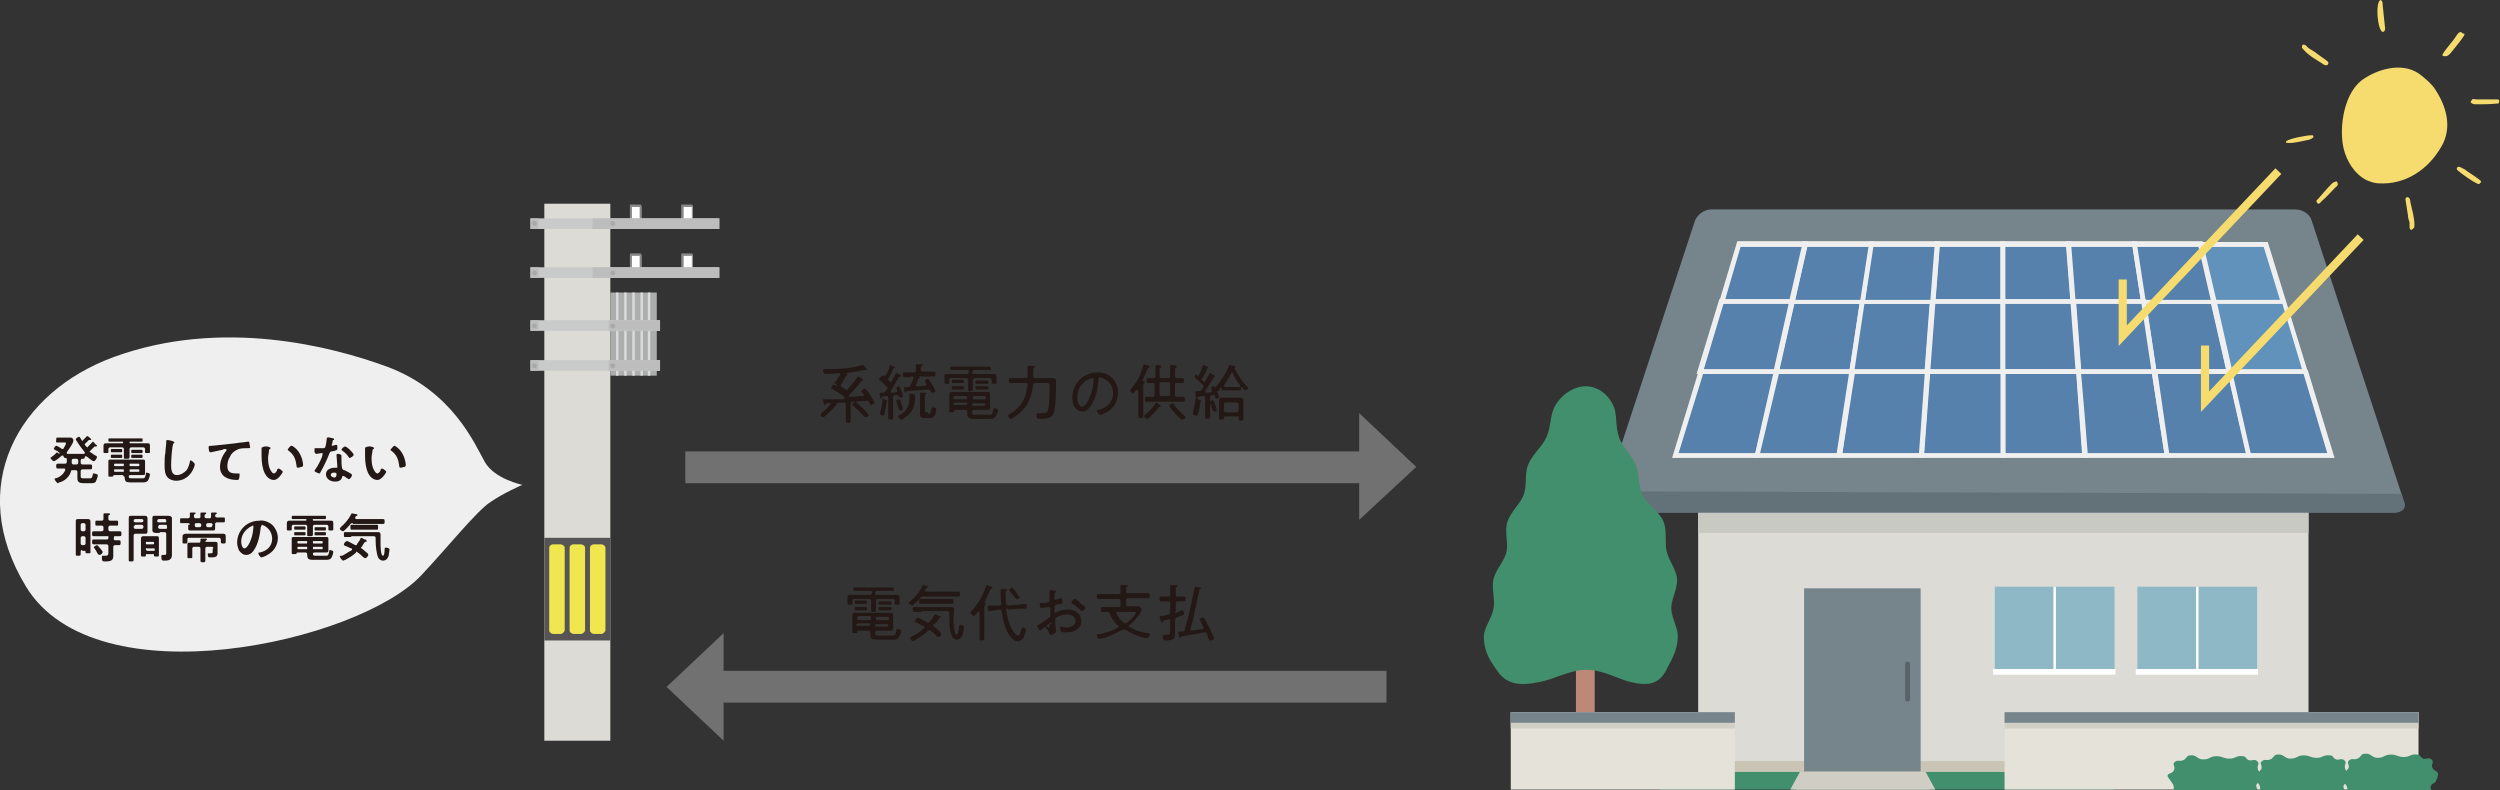 <?xml version="1.0" encoding="utf-8"?>
<!-- Generator: Adobe Illustrator 27.8.1, SVG Export Plug-In . SVG Version: 6.00 Build 0)  -->
<svg version="1.1" id="レイヤー_1" xmlns="http://www.w3.org/2000/svg" xmlns:xlink="http://www.w3.org/1999/xlink" x="0px"
	 y="0px" viewBox="0 0 306.8 97" style="enable-background:new 0 0 306.8 97;" xml:space="preserve">
<rect x="0" y="0" width="306.8" height="97" fill="#333333" stroke="none"/>
<style type="text/css">
	.st0{fill:#EFEFEF;}
	.st1{fill:#418F6D;}
	.st2{fill:#DCDBD5;}
	.st3{fill:#C9C4B4;}
	.st4{fill:#C8C9C3;}
	.st5{fill:#76848C;}
	.st6{fill:#637178;}
	.st7{fill:#5781AD;}
	.st8{fill:#6092BB;}
	.st9{fill:#8FB8C6;}
	.st10{fill:#BE8877;}
	.st11{fill:#E4E2D9;}
	.st12{fill:#D2D0C4;}
	.st13{fill:#FFFFFF;}
	.st14{fill:#576269;}
	.st15{fill:#78AED2;}
	.st16{fill:#D0CEC4;}
	.st17{fill:#717171;}
	.st18{fill:#231815;}
	.st19{fill:#F6DC6E;}
	.st20{fill:none;stroke:#F6DC6E;stroke-miterlimit:10;}
	.st21{fill:#565454;}
	.st22{fill:#F0E74E;}
	.st23{fill:#ACADAD;}
	.st24{fill:#DBDBDB;}
	.st25{fill:#898989;}
	.st26{fill:#C9CACA;}
	.st27{fill:#BDBDBE;}
	.st28{fill:#A8A9A9;}
</style>
<path class="st0" d="M64.1,59.5c0,0-3.4-0.7-4.6-2.8C58.3,54.6,55.6,48,47.5,45C40.7,42.5,27.2,39,14,43.8C2.2,48.1-4.3,59.7,3.2,72
	c8.6,14.1,40.8,6.8,48.5-1.4c3.2-3.4,6.8-7.9,8.5-9C61.8,60.5,64.1,59.5,64.1,59.5z"/>
<g>
	<rect x="203.7" y="93.6" class="st1" width="55.8" height="3.3"/>
	<rect x="208.4" y="52.4" class="st2" width="74.9" height="42.3"/>
	<rect x="208.4" y="93.4" class="st3" width="74.9" height="1.3"/>
	<rect x="208.4" y="52.4" class="st4" width="74.9" height="13"/>
	<path class="st5" d="M295,61.5c0.3,0.8-0.3,1.4-1.1,1.4h-96.1c-0.9,0-1.4-0.6-1.1-1.4l11.3-34.4c0.3-0.8,1.2-1.4,2-1.4h71.7
		c0.9,0,1.8,0.6,2,1.4L295,61.5z"/>
	<path class="st6" d="M294.6,60.6c0,0,0.1,0,0.1,0.1c0,0,0.2,0.6,0.4,1.1c0.2,0.6-0.4,1.1-1.2,1.1h-96.1c-0.9,0-1.4-0.6-1.2-1.2
		c0.2-0.7,0.4-1.3,0.4-1.3c0,0,0.1-0.1,0.1-0.1c0.1,0,0.8,0,1.7,0l94.1,0.3C293.8,60.6,294.5,60.6,294.6,60.6z"/>
	<g>
		<g>
			<polygon class="st7" points="263.1,37 264.4,45.6 273.6,45.6 271.7,37 			"/>
			<path class="st0" d="M274,45.9h-9.9l-1.4-9.2h9.3L274,45.9z M264.6,45.3h8.6l-1.8-8h-8L264.6,45.3z"/>
		</g>
		<g>
			<polygon class="st7" points="245.8,37 245.8,30 237.7,30 237.2,37 			"/>
			<path class="st0" d="M246.1,37.3h-9.3l0.6-7.7h8.7V37.3z M237.5,36.8h8v-6.5H238L237.5,36.8z"/>
		</g>
		<g>
			<polygon class="st8" points="280.3,37 271.7,37 273.6,45.6 282.9,45.6 278.2,30 270.1,30 271.7,37 			"/>
			<path class="st0" d="M283.3,45.9h-10l-3.7-16.2h8.7L283.3,45.9z M273.9,45.3h8.6l-2.4-8h-8L273.9,45.3z M271.9,36.8h7.9l-2-6.5
				h-7.5L271.9,36.8z"/>
		</g>
		<g>
			<polygon class="st7" points="254.4,37 253.9,30 245.8,30 245.8,37 			"/>
			<path class="st0" d="M254.8,37.3h-9.3v-7.7h8.7L254.8,37.3z M246.1,36.8h8l-0.5-6.5h-7.5V36.8z"/>
		</g>
		<g>
			<polygon class="st7" points="263.1,37 262,30 253.9,30 254.4,37 			"/>
			<path class="st0" d="M263.4,37.3h-9.3l-0.6-7.7h8.7L263.4,37.3z M254.7,36.8h8l-1-6.5h-7.5L254.7,36.8z"/>
		</g>
		<g>
			<polygon class="st7" points="271.7,37 270.1,30 262,30 263.1,37 			"/>
			<path class="st0" d="M272.1,37.3h-9.3l-1.2-7.7h8.7L272.1,37.3z M263.3,36.8h8l-1.5-6.5h-7.5L263.3,36.8z"/>
		</g>
		<g>
			<polygon class="st7" points="219.9,37 218,45.6 227.3,45.6 228.6,37 			"/>
			<path class="st0" d="M227.5,45.9h-9.9l2.1-9.2h9.3L227.5,45.9z M218.4,45.3h8.6l1.2-8h-8L218.4,45.3z"/>
		</g>
		<g>
			<polygon class="st7" points="228.6,37 227.3,45.6 236.5,45.6 237.2,37 			"/>
			<path class="st0" d="M236.8,45.9h-9.9l1.4-9.2h9.2L236.8,45.9z M227.6,45.3h8.6l0.6-8h-8L227.6,45.3z"/>
		</g>
		<g>
			<polygon class="st7" points="237.2,37 236.5,45.6 245.8,45.6 245.8,37 			"/>
			<path class="st0" d="M246.1,45.9h-9.9l0.7-9.2h9.2V45.9z M236.9,45.3h8.6v-8h-8L236.9,45.3z"/>
		</g>
		<g>
			<polygon class="st7" points="254.4,37 255.1,45.6 264.4,45.6 263.1,37 			"/>
			<path class="st0" d="M264.7,45.9h-9.9l-0.7-9.2h9.2L264.7,45.9z M255.4,45.3h8.6l-1.2-8h-8L255.4,45.3z"/>
		</g>
		<g>
			<polygon class="st7" points="245.8,37 245.8,45.6 255.1,45.6 254.4,37 			"/>
			<path class="st0" d="M255.4,45.9h-9.9v-9.2h9.2L255.4,45.9z M246.1,45.3h8.6l-0.6-8h-8V45.3z"/>
		</g>
		<g>
			<polygon class="st7" points="245.8,45.6 245.8,55.9 255.9,55.9 255.1,45.6 			"/>
			<path class="st0" d="M256.2,56.2h-10.7V45.3h9.9L256.2,56.2z M246.1,55.6h9.4l-0.7-9.7h-8.7V55.6z"/>
		</g>
		<g>
			<polygon class="st7" points="236.5,45.6 235.8,55.9 245.8,55.9 245.8,45.6 			"/>
			<path class="st0" d="M246.1,56.2h-10.7l0.8-10.8h9.9V56.2z M236.1,55.6h9.4v-9.7h-8.7L236.1,55.6z"/>
		</g>
		<g>
			<polygon class="st7" points="255.1,45.6 255.9,55.9 265.9,55.9 264.4,45.6 			"/>
			<path class="st0" d="M266.3,56.2h-10.7l-0.8-10.8h9.9L266.3,56.2z M255.8,50.6l0.4,5h9.4l-1.5-9.7h-8.7L255.8,50.6"/>
		</g>
		<g>
			<polygon class="st7" points="264.4,45.6 265.9,55.9 276,55.9 273.6,45.6 			"/>
			<path class="st0" d="M276.4,56.2h-10.7L264,45.3h9.9L276.4,56.2z M266.2,55.6h9.4l-2.2-9.7h-8.6L266.2,55.6z"/>
		</g>
		<g>
			<polygon class="st7" points="282.9,45.6 273.6,45.6 276,55.9 286,55.9 			"/>
			<path class="st0" d="M286.5,56.2h-10.7l-2.5-10.8h9.9L286.5,56.2z M276.2,55.6h9.4l-2.9-9.7H274L276.2,55.6z"/>
		</g>
		<g>
			<polygon class="st7" points="227.3,45.6 225.7,55.9 235.8,55.9 236.5,45.6 			"/>
			<path class="st0" d="M236.1,56.2h-10.7l1.6-10.8h9.9L236.1,56.2z M226.1,55.6h9.4l0.7-9.7h-8.7L226.1,55.6z"/>
		</g>
		<g>
			<polygon class="st7" points="237.2,37 237.7,30 229.6,30 228.6,37 			"/>
			<path class="st0" d="M237.5,37.3h-9.3l1.2-7.7h8.7L237.5,37.3z M228.9,36.8h8l0.5-6.5h-7.5L228.9,36.8z"/>
		</g>
		<g>
			<polygon class="st7" points="228.6,37 229.6,30 221.6,30 219.9,37 			"/>
			<path class="st0" d="M228.8,37.3h-9.3l1.7-7.7h8.7L228.8,37.3z M220.3,36.8h8l1-6.5h-7.5L220.3,36.8z"/>
		</g>
		<g>
			<polygon class="st7" points="221.6,30 213.5,30 211.3,37 219.9,37 			"/>
			<path class="st0" d="M220.2,37.3h-9.3l2.3-7.7h8.7L220.2,37.3z M211.7,36.8h7.9l1.5-6.5h-7.5L211.7,36.8z"/>
		</g>
		<g>
			<polygon class="st7" points="219.9,37 211.3,37 208.7,45.6 218,45.6 			"/>
			<path class="st0" d="M218.2,45.9h-10l2.8-9.2h9.3L218.2,45.9z M209.1,45.3h8.6l1.8-8h-8L209.1,45.3z"/>
		</g>
		<g>
			<polygon class="st7" points="208.7,45.6 205.6,55.9 215.7,55.9 218,45.6 			"/>
			<path class="st0" d="M215.9,56.2h-10.7l3.3-10.8h9.9L215.9,56.2z M206,55.6h9.4l2.2-9.7H209L206,55.6z"/>
		</g>
		<g>
			<polygon class="st7" points="218,45.6 215.7,55.9 225.7,55.9 227.3,45.6 			"/>
			<path class="st0" d="M226,56.2h-10.7l2.5-10.8h9.9L226,56.2z M216,55.6h9.4l1.5-9.7h-8.6L216,55.6z"/>
		</g>
	</g>
	<rect x="221.4" y="72.2" class="st5" width="14.3" height="22.7"/>
	<rect x="262.3" y="72" class="st9" width="14.7" height="10.2"/>
	<rect x="193.4" y="64.8" class="st10" width="2.3" height="30.7"/>
	<path class="st1" d="M205.9,78c0,2-1,3.3-1.4,4.2c-0.9,1.8-2.3,2-4.4,1.5c-1.6-0.4-3.4-1.5-5.4-1.5c-2.1,0-4,1.2-5.8,1.5
		c-2.3,0.5-4,0.3-5.1-1.3c-0.6-0.9-1.7-2.1-1.7-4.3c0-1.1,1-2.2,1.2-3.5c0.2-1.1-0.3-2.4,0-3.6c0.3-1.2,1.4-2.2,1.6-3.4
		c0.2-1.2-0.3-2.5,0.1-3.6c0.4-1.2,1.6-2.2,2-3.3c0.4-1.2,0.1-2.5,0.5-3.6c0.5-1.3,1.8-2.3,2.3-3.5c0.6-1.4,0.4-2.8,1.1-3.9
		c1-1.6,2.5-2.3,3.7-2.3c1.2,0,2.6,0.7,3.4,2.4c0.5,1.1,0.2,2.5,0.7,3.9c0.4,1.2,1.7,2.3,2.1,3.5c0.4,1.1,0.2,2.4,0.8,3.6
		c0.6,1.1,2,2,2.5,3.1c0.5,1.1,0.2,2.4,0.4,3.6c0.2,1.2,1.2,2.3,1.3,3.5c0.1,1.2-0.7,2.5-0.7,3.6C205.1,75.8,205.9,77,205.9,78z"/>
	<rect x="246" y="87.4" class="st11" width="50.8" height="9.5"/>
	<rect x="246" y="87.4" class="st12" width="50.8" height="2"/>
	<rect x="246" y="87.4" class="st5" width="50.8" height="1.3"/>
	<rect x="185.4" y="87.4" class="st11" width="27.5" height="9.5"/>
	<rect x="185.4" y="87.4" class="st12" width="27.5" height="2"/>
	<rect x="185.4" y="87.4" class="st5" width="27.5" height="1.3"/>
	<path class="st1" d="M299.2,95c-0.1-0.5-0.5-0.3-0.7-0.8c-0.2-0.5,0.3-0.6-0.1-1c-0.4-0.3-0.6,0-1-0.1c-0.5-0.2-0.3-0.5-0.8-0.5
		c-0.8-0.1-0.8,0.3-1.6,0.3s-0.8-0.3-1.6-0.3c-0.8,0-0.8,0.4-1.6,0.4c-0.8,0-0.8-0.6-1.6-0.5c-0.5,0-0.4,0.4-0.9,0.6
		c-0.5,0.2-0.6-0.1-1,0.2s0.1,0.5-0.1,1c-0.1,0.1-0.2,0.2-0.2,0.3c-0.1-0.1-0.2-0.1-0.2-0.3c-0.2-0.5,0.3-0.6-0.1-1
		c-0.4-0.3-0.6,0-1-0.1c-0.5-0.2-0.3-0.5-0.8-0.5c-0.8-0.1-0.8,0.3-1.6,0.3c-0.8,0-0.8-0.3-1.6-0.3c-0.8,0-0.8,0.4-1.6,0.4
		c-0.8,0-0.8-0.6-1.6-0.5c-0.5,0-0.4,0.4-0.9,0.6c-0.5,0.2-0.6-0.1-1,0.2s0.1,0.5-0.1,1c-0.1,0.1-0.2,0.2-0.2,0.3
		c-0.1-0.1-0.2-0.1-0.2-0.3c-0.2-0.5,0.3-0.6-0.1-1c-0.4-0.3-0.6,0-1-0.1c-0.5-0.2-0.3-0.5-0.8-0.5c-0.8-0.1-0.8,0.3-1.6,0.3
		c-0.8,0-0.8-0.3-1.6-0.3c-0.8,0-0.8,0.4-1.6,0.4c-0.8,0-0.8-0.6-1.6-0.5c-0.5,0-0.4,0.4-0.9,0.6c-0.5,0.2-0.6-0.1-1,0.2
		c-0.4,0.3,0.1,0.5-0.1,1c-0.2,0.5-0.7,0.3-0.8,0.7c0,0.2,0.5,0.7,0.7,1.1c0.2,0.5-0.1,0.6,0.2,0.9c0,0,0,0,0,0H277
		c0.2-0.3-0.2-0.5-0.1-0.9c0.1-0.1,0.1-0.2,0.2-0.2c0.1,0.1,0.1,0.1,0.2,0.3c0.2,0.5-0.1,0.6,0.2,0.9c0,0,0,0,0,0h10.2
		c0.2-0.3-0.2-0.5-0.1-0.9c0.1-0.1,0.1-0.2,0.2-0.2c0.1,0.1,0.1,0.1,0.2,0.3c0.2,0.5-0.1,0.6,0.2,0.9c0,0,0,0,0,0h10.2
		c0.2-0.3-0.2-0.5-0.1-0.9c0.2-0.5,0.6-0.3,0.7-0.8c0-0.1,0-0.1,0-0.1c0,0,0.1,0,0.1-0.1C299.2,94.9,299.2,95.2,299.2,95z"/>
	<polyline class="st9" points="244.8,75.9 244.8,82.2 259.5,82.2 259.5,72 244.8,72 244.8,75.9 	"/>
	<g>
		<rect x="262.3" y="82.2" class="st13" width="14.7" height="0.5"/>
		<path class="st13" d="M277.1,82.8h-15v-0.7h15V82.8z M262.4,82.6h14.5v-0.2h-14.5V82.6z"/>
	</g>
	<g>
		<rect x="244.8" y="82.2" class="st13" width="14.7" height="0.5"/>
		<path class="st13" d="M259.6,82.8h-15v-0.7h15V82.8z M244.9,82.6h14.5v-0.2h-14.5V82.6z"/>
	</g>
	<path class="st14" d="M234.4,85.8c0,0.2-0.1,0.3-0.3,0.3c-0.2,0-0.3-0.1-0.3-0.3v-4.3c0-0.2,0.1-0.3,0.3-0.3c0.2,0,0.3,0.1,0.3,0.3
		V85.8z"/>
	<g>
		<line class="st15" x1="252.1" y1="72" x2="252.1" y2="82.2"/>
		<rect x="252" y="72" class="st13" width="0.3" height="10.2"/>
	</g>
	<g>
		<line class="st15" x1="269.6" y1="72" x2="269.6" y2="82.2"/>
		<rect x="269.5" y="72" class="st13" width="0.3" height="10.2"/>
	</g>
	<polygon class="st16" points="237.5,96.9 219.7,96.9 220.9,94.7 236.3,94.7 	"/>
	<polygon class="st16" points="236.8,96.9 220.4,96.9 221.5,94.7 235.7,94.7 	"/>
</g>
<g>
	<rect x="84.1" y="55.4" class="st17" width="83.6" height="3.9"/>
	<path class="st17" d="M173.8,57.3l-7-6.6c0,0,0,0,0,0v13.1c0,0,0,0,0,0L173.8,57.3C173.8,57.3,173.8,57.3,173.8,57.3z"/>
</g>
<g>
	
		<rect x="87.3" y="82.3" transform="matrix(-1 -5.119115e-10 5.119115e-10 -1 257.449 168.525)" class="st17" width="82.8" height="3.9"/>
	<path class="st17" d="M81.8,84.3l7,6.6c0,0,0,0,0,0V77.7c0,0,0,0,0,0L81.8,84.3C81.8,84.3,81.8,84.3,81.8,84.3z"/>
</g>
<g>
	<path class="st18" d="M102.4,46.9c0.1,0,0.1,0,0.2-0.1c0.2-0.3,0.3-0.5,0.5-0.8c0,0,0,0,0-0.1c0-0.1-0.1-0.1-0.1-0.1
		c-0.5,0-1,0.1-1.4,0.1h-0.3c-0.2,0-0.3-0.2-0.3-0.4c0-0.2,0.1-0.2,0.3-0.2h0.3c1.2,0,3.1-0.1,4.2-0.5c0,0,0.1,0,0.1,0
		c0.1,0,0.2,0.2,0.3,0.3c0,0,0.1,0.1,0.1,0.1c0,0,0.1,0.1,0.1,0.1c0,0,0,0.1-0.1,0.1c0,0-0.1,0-0.1,0c0,0-0.1,0-0.1,0
		c0,0-0.9,0.2-1.1,0.2c-0.4,0.1-0.8,0.1-1.2,0.2c0,0,0,0,0,0s0,0,0,0c0.1,0,0.2,0.1,0.2,0.2c0,0.1-0.1,0.1-0.1,0.1
		c-0.1,0-0.1,0-0.1,0.1c-0.2,0.3-0.4,0.7-0.6,1c0,0,0,0.1,0,0.1c0,0.1,0,0.1,0.1,0.2c0.2,0.1,0.3,0.2,0.5,0.3c0,0,0.1,0.1,0.1,0.1
		c0.1,0,0.1,0,0.1-0.1c0.4-0.5,0.9-1,1.2-1.5c0-0.1,0.1-0.1,0.1-0.1c0.1,0,0.6,0.3,0.6,0.4c0,0.1-0.1,0.1-0.1,0.1h0
		c0,0-0.1,0-0.1,0.1c-0.5,0.6-0.9,1.1-1.5,1.7c0,0,0,0,0,0.1c0,0,0,0.1,0.1,0.1c0.5,0,1.1-0.1,1.6-0.1c0.1,0,0.1,0,0.1-0.1
		c0,0,0,0,0-0.1c-0.1-0.1-0.1-0.2-0.2-0.2c-0.1-0.1-0.1-0.2-0.1-0.2c0-0.1,0.3-0.3,0.4-0.3c0.1,0,0.1,0,0.2,0.1
		c0.2,0.2,0.4,0.5,0.5,0.7c0.1,0.1,0.5,0.8,0.5,0.9c0,0.1-0.3,0.3-0.4,0.3c-0.1,0-0.1-0.1-0.2-0.3c0,0-0.1-0.1-0.1-0.1
		c-0.1-0.1-0.1-0.2-0.3-0.1c-0.6,0-1.1,0.1-1.7,0.1c-0.1,0-0.2,0.1-0.2,0.2v1.2c0,0.3,0,0.6,0,0.9c0,0.2-0.1,0.3-0.3,0.3
		c-0.2,0-0.3,0-0.3-0.3c0-0.3,0-0.6,0-0.9v-1.1c0-0.1-0.1-0.2-0.2-0.2c-0.7,0-1.5,0.1-2.2,0.1c-0.1,0-0.1,0-0.1,0.1
		c0,0,0,0.1-0.1,0.1c-0.1,0-0.1-0.1-0.1-0.1c0-0.1-0.1-0.5-0.1-0.5c0-0.1,0-0.1,0.1-0.1c0,0,0.2,0,0.3,0c0.7,0,1.3,0,2,0
		c0.1,0,0.1,0,0.2-0.1c0,0,0.1-0.1,0.1-0.1c0-0.1,0-0.1-0.1-0.1c-0.5-0.4-1-0.7-1.5-1c-0.1,0-0.1-0.1-0.1-0.1c0-0.1,0.2-0.4,0.3-0.4
		c0.1,0,0.4,0.2,0.5,0.2C102.3,46.9,102.3,46.9,102.4,46.9z M102.7,49.7c-0.1,0-0.1,0-0.2,0.1c-0.4,0.5-0.8,0.9-1.3,1.3
		c-0.1,0.1-0.1,0.1-0.2,0.1c-0.1,0-0.3-0.2-0.3-0.3c0-0.1,0.1-0.1,0.1-0.2c0.4-0.3,1-0.9,1.3-1.3c0,0,0.1-0.1,0.1-0.1
		s0.2,0.1,0.3,0.1c0.1,0,0.1,0.1,0.1,0.1C102.7,49.5,102.8,49.6,102.7,49.7C102.8,49.7,102.7,49.7,102.7,49.7z M106.2,51.2
		c-0.1,0-0.1-0.1-0.2-0.1c-0.4-0.5-0.8-0.9-1.3-1.3c-0.1,0-0.1-0.1-0.1-0.2c0-0.1,0.3-0.3,0.4-0.3c0.1,0,0.1,0,0.1,0.1
		c0.3,0.2,0.5,0.5,0.8,0.7c0.1,0.1,0.7,0.7,0.7,0.9C106.6,51,106.4,51.2,106.2,51.2z"/>
	<path class="st18" d="M108.9,49.3c-0.1,0-0.1,0-0.1,0.1c-0.1,0.4-0.2,1.2-0.3,1.5c0,0.1-0.1,0.1-0.2,0.1c-0.1,0-0.3-0.1-0.3-0.2
		c0,0,0-0.1,0-0.1c0.1-0.5,0.3-1.1,0.3-1.6c0-0.1,0-0.2,0.1-0.2C108.5,49.1,109,49.1,108.9,49.3C109,49.3,109,49.3,108.9,49.3z
		 M108.6,46.2C108.6,46.2,108.7,46.1,108.6,46.2c0.3-0.4,0.5-0.9,0.6-1.3c0,0,0-0.1,0.1-0.1c0,0,0.5,0.2,0.5,0.3
		c0,0.1-0.1,0.1-0.1,0.1c0,0-0.1,0-0.1,0.1c-0.1,0.3-0.4,0.9-0.6,1.2c0,0,0,0.1,0,0.1c0,0.1,0,0.1,0.1,0.1l0.1,0.1
		c0,0,0.1,0.1,0.1,0.1c0.1,0,0.1,0,0.1-0.1c0.2-0.3,0.3-0.6,0.5-0.9c0,0,0-0.1,0.1-0.1c0.1,0,0.6,0.2,0.6,0.3c0,0,0,0.1-0.1,0.1
		c-0.1,0-0.1,0-0.2,0.1c-0.4,0.7-0.6,1-1,1.7c0,0,0,0,0,0.1c0,0.1,0.1,0.1,0.1,0.1c0.2,0,0.4,0,0.6-0.1c0.1,0,0.1,0,0.1-0.1
		c0,0,0,0,0-0.1c-0.1-0.1-0.1-0.2-0.1-0.3c0-0.1,0.2-0.2,0.3-0.2c0.1,0,0.1,0.1,0.1,0.1c0.1,0.2,0.2,0.4,0.3,0.6
		c0,0.1,0.1,0.4,0.1,0.5c0,0.1-0.2,0.2-0.3,0.2c-0.1,0-0.1-0.1-0.2-0.2c0-0.1-0.1-0.1-0.2-0.1h0l-0.3,0c-0.1,0-0.2,0.1-0.2,0.2v1.6
		c0,0.3,0,0.6,0,0.9c0,0.2-0.1,0.3-0.3,0.3c-0.2,0-0.3,0-0.3-0.3c0-0.3,0-0.6,0-0.9v-1.5c0-0.1,0-0.2-0.2-0.2h0
		c-0.2,0-0.3,0-0.5,0.1c-0.1,0-0.1,0-0.1,0.1c0,0,0,0.1-0.1,0.1c-0.1,0-0.1-0.1-0.1-0.3c0-0.1-0.1-0.3-0.1-0.3
		c0-0.1,0.1-0.1,0.2-0.1c0.1,0,0.1,0,0.2,0c0.1,0,0.2,0,0.3-0.1l0.3-0.4c0,0,0-0.1,0-0.1c0-0.1,0-0.1-0.1-0.2
		c-0.3-0.2-0.5-0.5-0.8-0.7c-0.1,0-0.1-0.1-0.1-0.1c0-0.1,0.1-0.4,0.3-0.4C108.4,46,108.5,46.1,108.6,46.2
		C108.5,46.2,108.6,46.2,108.6,46.2z M110.5,50.4c-0.1,0-0.1-0.1-0.2-0.2c-0.1-0.3-0.2-0.6-0.3-0.9c0,0,0-0.1,0-0.1
		c0-0.1,0.2-0.2,0.3-0.2c0.1,0,0.2,0.1,0.3,0.5c0,0.1,0.2,0.5,0.2,0.6C110.8,50.4,110.6,50.4,110.5,50.4z M112.3,48.7
		c0,0.8-0.2,1.6-0.8,2.2c-0.1,0.1-0.7,0.6-0.9,0.6c-0.1,0-0.4-0.3-0.4-0.4c0-0.1,0.1-0.1,0.1-0.1c1-0.5,1.3-1.2,1.3-2.3
		c0-0.1,0-0.1,0-0.2c0-0.1,0-0.2,0.1-0.2c0.1,0,0.3,0,0.4,0.1c0.1,0,0.2,0,0.2,0.1c0,0.1-0.1,0.1-0.1,0.1
		C112.3,48.6,112.3,48.6,112.3,48.7z M111,46.3c-0.1,0-0.2-0.1-0.2-0.3c0-0.2,0-0.3,0.2-0.3c0.3,0,0.6,0,0.9,0h0.3
		c0.1,0,0.2-0.1,0.2-0.2c0-0.2,0-0.4,0-0.6v-0.1c0-0.1,0.1-0.1,0.1-0.1c0.1,0,0.5,0,0.6,0c0.1,0,0.1,0,0.1,0.1c0,0.1,0,0.1-0.1,0.1
		c-0.1,0.1-0.1,0.2-0.1,0.5c0,0.1,0.1,0.2,0.2,0.2h0.5c0.3,0,0.6,0,0.9,0c0.2,0,0.2,0.1,0.2,0.3c0,0.2,0,0.3-0.2,0.3
		c-0.3,0-0.6,0-0.9,0h-1c0,0,0,0,0,0c0,0,0,0,0,0c0.1,0,0.2,0.1,0.2,0.1c0,0.1-0.1,0.1-0.1,0.1c-0.1,0-0.1,0-0.1,0.1
		c-0.1,0.2-0.1,0.4-0.3,0.7c0,0,0,0,0,0.1c0,0.1,0.1,0.1,0.1,0.1c0.4,0,0.7,0,1.1-0.1c0.1,0,0.1,0,0.1-0.1c0,0,0-0.1,0-0.1
		c-0.1-0.1-0.2-0.3-0.2-0.4c0-0.1,0.3-0.2,0.4-0.2c0.1,0,0.1,0,0.1,0.1c0.1,0.2,0.3,0.4,0.4,0.6c0.1,0.1,0.4,0.7,0.4,0.8
		c0,0.1-0.3,0.2-0.4,0.2c-0.1,0-0.1-0.1-0.2-0.2c-0.1-0.2-0.1-0.2-0.3-0.2c-0.9,0.1-1.7,0.1-2.6,0.2c0,0-0.1,0-0.1,0.1
		c0,0-0.1,0.1-0.1,0.1s-0.1-0.1-0.1-0.2c0-0.1-0.1-0.4-0.1-0.4c0-0.1,0.1-0.1,0.1-0.1h0.2c0.1,0,0.1,0,0.2,0c0.1,0,0.2,0,0.3-0.2
		c0.2-0.3,0.3-0.6,0.4-0.9c0,0,0,0,0-0.1c0-0.1-0.1-0.1-0.2-0.1C111.6,46.3,111.3,46.3,111,46.3z M113.9,50.8c0.3,0,0.3-0.1,0.4-0.6
		c0-0.1,0-0.2,0.2-0.2s0.4,0.1,0.4,0.2c0,0.2-0.1,0.8-0.3,0.9c-0.1,0.2-0.3,0.2-0.6,0.2h-0.5c-0.4,0-0.6-0.1-0.6-0.5v-1.9
		c0-0.2,0-0.3,0-0.5v-0.1c0-0.1,0-0.1,0.1-0.1c0.1,0,0.3,0,0.4,0c0.2,0,0.3,0,0.3,0.1c0,0.1-0.1,0.1-0.1,0.1
		c-0.1,0.1-0.1,0.2-0.1,0.4v1.6c0,0.2,0.1,0.2,0.3,0.2H113.9z"/>
	<path class="st18" d="M119.3,45.7c0,0.1,0,0.2,0.2,0.2h1.7c0.2,0,0.5,0,0.7,0c0.2,0,0.4,0,0.4,0.3c0,0.1,0,0.2,0,0.3v0.3
		c0,0.1,0,0.2,0,0.2c0,0.1-0.1,0.1-0.3,0.1c-0.2,0-0.3,0-0.3-0.1c0-0.1,0-0.2,0-0.2v-0.2c0-0.1-0.1-0.2-0.2-0.2h-1.9
		c-0.1,0-0.2,0.1-0.2,0.2v0.5c0,0.2,0,0.5,0,0.7c0,0.2-0.1,0.2-0.3,0.2c-0.2,0-0.3,0-0.3-0.2c0-0.2,0-0.5,0-0.7v-0.5
		c0-0.1-0.1-0.2-0.2-0.2h-1.9c-0.2,0-0.2,0.1-0.2,0.2v0.2c0,0.1,0,0.2,0,0.2c0,0.1-0.1,0.1-0.3,0.1c-0.2,0-0.3,0-0.3-0.1
		c0-0.1,0-0.2,0-0.2v-0.3c0-0.1,0-0.2,0-0.3c0-0.3,0.1-0.3,0.4-0.3c0.2,0,0.5,0,0.7,0h1.7c0.1,0,0.2-0.1,0.2-0.2v-0.1
		c0-0.1,0-0.2-0.2-0.2h-1.1c-0.3,0-0.6,0-0.8,0c-0.2,0-0.2-0.1-0.2-0.2s0-0.2,0.2-0.2c0.3,0,0.6,0,0.8,0h3c0.3,0,0.6,0,0.8,0
		c0.2,0,0.2,0.1,0.2,0.2c0,0.2,0,0.2-0.2,0.2c-0.3,0-0.6,0-0.8,0h-1.1C119.4,45.5,119.3,45.5,119.3,45.7L119.3,45.7z M118.7,50.5
		c0-0.1-0.1-0.2-0.2-0.2h-1.2c-0.1,0-0.2,0-0.2,0.2c0,0.1-0.1,0.1-0.3,0.1c-0.2,0-0.3,0-0.3-0.1c0-0.2,0-0.3,0-0.5v-1.3
		c0-0.1,0-0.2,0-0.3c0-0.2,0.1-0.3,0.3-0.3c0.2,0,0.5,0,0.7,0h3c0.3,0,0.5,0,0.6,0c0.3,0,0.4,0,0.4,0.3V50c0,0.2,0,0.3-0.3,0.3
		c-0.2,0-0.5,0-0.7,0h-1c-0.1,0-0.2,0.1-0.2,0.2v0.1c0,0.3,0.1,0.3,0.4,0.3h1.7c0.3,0,0.4,0,0.5-0.6c0-0.2,0-0.2,0.2-0.2
		c0.1,0,0.4,0.1,0.4,0.2c0,0.2-0.2,0.6-0.3,0.8c-0.2,0.3-0.4,0.3-0.7,0.3h-2c-0.5,0-0.8-0.1-0.8-0.6V50.5z M117.3,47
		c-0.2,0-0.4,0-0.4,0c-0.1,0-0.1-0.1-0.1-0.2c0-0.1,0-0.2,0.1-0.2c0.1,0,0.3,0,0.4,0h0.5c0.2,0,0.3,0,0.4,0c0.1,0,0.1,0.1,0.1,0.2
		c0,0.1,0,0.2-0.1,0.2c-0.1,0-0.3,0-0.4,0H117.3z M117.3,47.8c-0.1,0-0.4,0-0.4,0c-0.1,0-0.1-0.1-0.1-0.2c0-0.1,0-0.2,0.1-0.2
		c0.1,0,0.3,0,0.4,0h0.5c0.2,0,0.3,0,0.4,0c0.1,0,0.1,0.1,0.1,0.2c0,0.1,0,0.2-0.1,0.2c-0.1,0-0.3,0-0.4,0H117.3z M118.7,48.8
		c0-0.1-0.1-0.2-0.2-0.2h-1.3c-0.1,0-0.2,0.1-0.2,0.2v0.1c0,0.1,0.1,0.1,0.2,0.1h1.3c0.1,0,0.2-0.1,0.2-0.1V48.8z M117.2,49.4
		c-0.1,0-0.2,0.1-0.2,0.1v0.1c0,0.1,0.1,0.1,0.2,0.1h1.3c0.1,0,0.2-0.1,0.2-0.1v-0.1c0-0.1-0.1-0.1-0.2-0.1H117.2z M120.8,49
		c0.1,0,0.2-0.1,0.2-0.1v-0.1c0-0.1-0.1-0.2-0.2-0.2h-1.3c-0.1,0-0.1,0.1-0.1,0.2v0.1c0,0.1,0.1,0.1,0.1,0.1H120.8z M119.3,49.7
		c0,0.1,0.1,0.1,0.1,0.1h1.3c0.1,0,0.2-0.1,0.2-0.1v-0.1c0-0.1-0.1-0.1-0.2-0.1h-1.3c-0.1,0-0.1,0.1-0.1,0.1V49.7z M120.2,47.1
		c-0.1,0-0.3,0-0.4,0c-0.1,0-0.1-0.1-0.1-0.2s0-0.2,0.1-0.2c0.1,0,0.2,0,0.4,0h0.6c0.1,0,0.3,0,0.4,0c0.1,0,0.1,0.1,0.1,0.2
		s0,0.2-0.1,0.2c-0.1,0-0.2,0-0.4,0H120.2z M120.2,47.8c-0.2,0-0.3,0-0.4,0c-0.1,0-0.1-0.1-0.1-0.2s0-0.2,0.1-0.2c0.1,0,0.3,0,0.4,0
		h0.6c0.2,0,0.3,0,0.4,0c0.1,0,0.1,0.1,0.1,0.2s0,0.2-0.1,0.2c-0.1,0-0.2,0-0.4,0H120.2z"/>
	<path class="st18" d="M126.8,46.2c0,0.1,0.1,0.2,0.2,0.2h1.3c0.3,0,0.5,0,0.8,0c0.4,0,0.5,0.1,0.5,0.4c0,0.9,0,3.1-0.3,3.9
		c-0.2,0.6-0.8,0.7-1.4,0.7c-0.6,0-0.7,0-0.7-0.5c0-0.1,0-0.2,0.1-0.2c0.2,0,0.4,0,0.6,0c0.4,0,0.6,0,0.7-0.4c0.2-0.6,0.2-2.4,0.2-3
		c0-0.3-0.1-0.3-0.6-0.3H127c-0.1,0-0.2,0.1-0.2,0.2c-0.1,0.6-0.2,1.2-0.4,1.7c-0.3,0.8-0.7,1.3-1.4,1.9c-0.1,0.1-0.8,0.6-0.9,0.6
		c-0.2,0-0.4-0.3-0.4-0.4c0-0.1,0.1-0.1,0.2-0.2c0.9-0.5,1.6-1.2,1.9-2.2c0.2-0.5,0.2-0.9,0.3-1.4c0-0.1-0.1-0.2-0.2-0.2h-1
		c-0.3,0-0.6,0-0.9,0c-0.2,0-0.2-0.1-0.2-0.3c0-0.2,0-0.3,0.2-0.3c0.3,0,0.6,0,0.9,0h1c0.1,0,0.2-0.1,0.2-0.2v-0.5
		c0-0.2,0-0.4,0-0.6V45c0-0.1,0.1-0.1,0.1-0.1c0.1,0,0.2,0,0.4,0c0.2,0,0.4,0,0.4,0.1c0,0.1,0,0.1-0.1,0.1c-0.1,0.1-0.1,0.2-0.1,0.4
		V46.2z"/>
	<path class="st18" d="M136.5,46.4c0.5,0.5,0.7,1.1,0.7,1.8c0,1-0.5,1.9-1.4,2.4c-0.2,0.1-0.6,0.3-0.8,0.3c-0.2,0-0.4-0.4-0.4-0.5
		c0-0.1,0.1-0.1,0.2-0.1c1-0.2,1.8-1,1.8-2c0-0.9-0.5-1.6-1.3-1.9c-0.1,0-0.2-0.1-0.3-0.1c-0.2,0-0.2,0.2-0.2,0.3
		c-0.1,1.1-0.3,2.5-1.1,3.4c-0.2,0.3-0.5,0.5-0.9,0.5c-0.4,0-0.8-0.3-1-0.7c-0.2-0.3-0.2-0.7-0.2-1c0-1.7,1.3-3.1,3.1-3.1
		C135.4,45.7,136,45.9,136.5,46.4z M133.7,46.5c-1,0.4-1.5,1.3-1.5,2.3c0,0.3,0.1,1.1,0.6,1.1c0.4,0,0.8-0.8,0.9-1.1
		c0.3-0.7,0.5-1.5,0.5-2.2c0-0.1,0-0.2-0.1-0.2C133.9,46.4,133.8,46.4,133.7,46.5z"/>
	<path class="st18" d="M139.6,47.9C139.6,47.9,139.6,47.8,139.6,47.9c-0.1-0.1-0.1-0.1-0.1-0.1c-0.1,0.1-0.4,0.5-0.5,0.5
		c-0.1,0-0.3-0.3-0.3-0.4c0-0.1,0.1-0.2,0.2-0.3c0.4-0.5,0.8-1,1-1.6c0.2-0.5,0.3-0.7,0.4-1.2c0-0.1,0-0.1,0.1-0.1
		c0,0,0.3,0.1,0.3,0.1c0.1,0,0.4,0.1,0.4,0.2c0,0.1-0.1,0.1-0.1,0.1c-0.1,0.1-0.1,0.1-0.2,0.2c-0.2,0.6-0.4,0.9-0.6,1.4c0,0,0,0,0,0
		c0,0,0,0.1,0.1,0.1c0.1,0,0.2,0,0.2,0.1c0,0.1,0,0.1-0.1,0.1c-0.1,0.1-0.1,0.2-0.1,0.4v2.7c0,0.3,0,0.6,0,1c0,0.2-0.1,0.2-0.3,0.2
		c-0.2,0-0.3,0-0.3-0.2c0-0.3,0-0.7,0-1V47.9z M142.4,49.9c-0.1,0-0.1,0-0.2,0.1c-0.4,0.5-0.8,0.9-1.2,1.3c-0.1,0-0.2,0.1-0.2,0.1
		c-0.1,0-0.4-0.2-0.4-0.3c0-0.1,0.1-0.1,0.1-0.2c0.4-0.3,1-0.9,1.3-1.4c0-0.1,0.1-0.1,0.1-0.1c0.1,0,0.2,0.1,0.3,0.2
		c0.1,0,0.1,0.1,0.1,0.1C142.5,49.8,142.5,49.8,142.4,49.9C142.5,49.9,142.5,49.9,142.4,49.9z M140.9,47c-0.2,0-0.2-0.1-0.2-0.3
		c0-0.2,0-0.3,0.2-0.3c0.2,0,0.4,0,0.7,0c0.1,0,0.2-0.1,0.2-0.2v-0.6c0-0.2,0-0.4,0-0.6c0,0,0,0,0-0.1c0-0.1,0.1-0.1,0.1-0.1
		c0.1,0,0.5,0,0.5,0.1c0.1,0,0.1,0,0.1,0.1c0,0,0,0.1-0.1,0.1c-0.1,0.1-0.1,0.2-0.1,0.4v0.7c0,0.1,0.1,0.2,0.2,0.2h0.9
		c0.1,0,0.2-0.1,0.2-0.2v-0.6c0-0.2,0-0.4,0-0.6c0,0,0,0,0-0.1c0-0.1,0.1-0.1,0.1-0.1c0.1,0,0.5,0,0.6,0.1c0.1,0,0.1,0,0.1,0.1
		c0,0.1,0,0.1-0.1,0.1c-0.1,0.1-0.1,0.2-0.1,0.4v0.7c0,0.1,0.1,0.2,0.2,0.2c0.2,0,0.5,0,0.7,0c0.2,0,0.2,0.1,0.2,0.3
		c0,0.2,0,0.3-0.2,0.3c-0.2,0-0.5,0-0.7,0c-0.2,0-0.2,0.1-0.2,0.2v1.3c0,0.1,0.1,0.2,0.2,0.2h0c0.3,0,0.5,0,0.8,0
		c0.2,0,0.2,0.1,0.2,0.3s0,0.3-0.2,0.3c-0.3,0-0.5,0-0.8,0h-2.9c-0.3,0-0.5,0-0.8,0c-0.2,0-0.2-0.1-0.2-0.3s0-0.3,0.2-0.3
		c0.3,0,0.5,0,0.8,0c0.1,0,0.2-0.1,0.2-0.2v-1.3c0-0.1-0.1-0.2-0.2-0.2C141.3,47,141.1,47,140.9,47z M143.4,48.6
		c0.1,0,0.2-0.1,0.2-0.2v-1.3c0-0.1-0.1-0.2-0.2-0.2h-0.9c-0.1,0-0.2,0.1-0.2,0.2v1.3c0,0.1,0.1,0.2,0.2,0.2H143.4z M145.1,51.5
		c-0.3,0-1.6-1.5-1.6-1.7c0-0.1,0.3-0.3,0.4-0.3c0.1,0,0.1,0.1,0.2,0.2c0.3,0.4,0.9,1,1.3,1.4c0,0,0.1,0.1,0.1,0.2
		C145.5,51.3,145.3,51.5,145.1,51.5z"/>
	<path class="st18" d="M147.4,49.3c-0.1,0-0.1,0.1-0.1,0.1c0,0.3-0.2,1.2-0.3,1.5c0,0.1-0.1,0.1-0.2,0.1c0,0-0.4,0-0.4-0.2
		c0,0,0-0.1,0-0.2c0.1-0.5,0.3-1.1,0.3-1.6c0-0.1,0-0.2,0.1-0.2C146.9,49,147.5,49.1,147.4,49.3C147.5,49.3,147.4,49.3,147.4,49.3z
		 M147,46.2C147.1,46.2,147.1,46.1,147,46.2c0.3-0.4,0.5-0.9,0.6-1.3c0,0,0-0.1,0.1-0.1c0,0,0.6,0.2,0.6,0.3c0,0.1,0,0.1-0.1,0.1
		c-0.1,0-0.1,0-0.1,0.1c-0.1,0.4-0.4,0.8-0.6,1.2c0,0,0,0.1,0,0.1c0,0.1,0,0.1,0.1,0.1c0,0.1,0.1,0.1,0.1,0.1c0,0,0.1,0.1,0.1,0.1
		c0.1,0,0.1,0,0.1-0.1c0.2-0.3,0.3-0.6,0.5-0.9c0,0,0-0.1,0.1-0.1s0.3,0.1,0.4,0.2c0.1,0.1,0.2,0.1,0.2,0.2c0,0.1-0.1,0.1-0.1,0.1
		c-0.1,0-0.1,0-0.1,0.1c-0.4,0.6-0.6,1-1,1.6c0,0,0,0,0,0.1c0,0.1,0.1,0.1,0.1,0.1c0.2,0,0.4,0,0.6-0.1c0.1,0,0.1,0,0.1-0.1
		c0,0,0,0,0-0.1c0-0.1-0.1-0.2-0.1-0.3c0-0.1,0.3-0.2,0.4-0.2c0.1,0,0.2,0.2,0.3,0.5c0.1,0.2,0.3,0.7,0.3,0.8c0,0.2-0.3,0.2-0.3,0.2
		c-0.1,0-0.2-0.1-0.2-0.3c0-0.1-0.1-0.1-0.1-0.1h0c-0.1,0-0.2,0-0.3,0c-0.1,0-0.2,0.1-0.2,0.2v1.5c0,0.3,0,0.6,0,0.9
		c0,0.2-0.1,0.3-0.3,0.3c-0.2,0-0.3,0-0.3-0.3c0-0.3,0-0.6,0-0.9v-1.4c0-0.1-0.1-0.2-0.2-0.2c-0.2,0-0.4,0-0.6,0.1
		c0,0-0.1,0-0.1,0.1c0,0,0,0-0.1,0c-0.1,0-0.1-0.1-0.2-0.3c0-0.1,0-0.1,0-0.2c0,0,0-0.1,0-0.2c0-0.1,0.1-0.1,0.2-0.1h0.1l0.1,0
		c0.1,0,0.2,0,0.3-0.1c0.1-0.1,0.2-0.3,0.3-0.4c0,0,0-0.1,0-0.1c0-0.1,0-0.1-0.1-0.2c-0.3-0.3-0.6-0.5-0.9-0.8c0,0-0.1-0.1-0.1-0.1
		c0-0.1,0.1-0.4,0.3-0.4C146.8,46,146.9,46.1,147,46.2C147,46.1,147,46.2,147,46.2z M149,50.5c-0.1,0-0.1-0.1-0.2-0.2
		c-0.1-0.3-0.2-0.6-0.3-0.9c0,0,0-0.1,0-0.1c0-0.1,0.3-0.2,0.3-0.2c0.1,0,0.2,0.2,0.3,0.5c0.1,0.2,0.2,0.6,0.2,0.8
		C149.4,50.5,149.1,50.5,149,50.5z M149.5,48c-0.1,0-0.4-0.2-0.4-0.3c0-0.1,0.1-0.1,0.1-0.2c0.6-0.7,1.3-1.7,1.6-2.6
		c0-0.1,0-0.1,0.1-0.1c0.1,0,0.4,0.1,0.5,0.1c0.1,0,0.2,0.1,0.2,0.1c0,0,0,0,0,0.1c0,0-0.1,0.1-0.1,0.1c0,0,0,0,0,0
		c0.4,0.8,0.9,1.6,1.5,2.2c0.1,0.1,0.2,0.2,0.2,0.2c0,0.1-0.3,0.3-0.4,0.3c-0.1,0-0.2-0.2-0.3-0.3c0,0,0,0-0.1-0.1c0,0,0,0,0,0
		c0,0-0.1,0-0.1,0.1c0,0.2,0,0.3-0.2,0.3c-0.2,0-0.4,0-0.6,0h-0.8c-0.2,0-0.4,0-0.6,0c-0.2,0-0.2-0.1-0.2-0.2c0-0.1,0-0.1-0.1-0.1
		c0,0,0,0-0.1,0C149.7,47.9,149.6,48,149.5,48z M152,51.2c0-0.1,0-0.1-0.1-0.1h-1.5c-0.1,0-0.1,0-0.2,0.1c0,0,0,0.1,0,0.1
		c0,0.2-0.1,0.2-0.3,0.2c-0.2,0-0.3,0-0.3-0.2c0-0.2,0-0.3,0-0.5v-1.3c0-0.1,0-0.3,0-0.4c0-0.2,0.1-0.3,0.4-0.3c0.1,0,0.3,0,0.4,0
		h1.4c0.1,0,0.3,0,0.4,0c0.2,0,0.4,0.1,0.4,0.3c0,0.1,0,0.3,0,0.4v1.4c0,0.2,0,0.3,0,0.5c0,0.2-0.1,0.2-0.3,0.2s-0.3,0-0.3-0.2V51.2
		z M150.2,47.3C150.2,47.3,150.2,47.3,150.2,47.3c0,0.1,0,0.1,0.1,0.2c0.2,0,0.3,0,0.5,0h0.8c0.2,0,0.3,0,0.5,0c0,0,0.1,0,0.1-0.1
		c0,0,0,0,0-0.1c-0.4-0.5-0.7-1-0.9-1.5c0,0,0-0.1-0.1-0.1s-0.1,0-0.1,0.1C150.8,46.4,150.5,46.8,150.2,47.3z M151.8,50.6
		c0.1,0,0.2-0.1,0.2-0.2v-0.8c0-0.1-0.1-0.2-0.2-0.2h-1.4c-0.1,0-0.2,0.1-0.2,0.2v0.8c0,0.1,0.1,0.2,0.2,0.2H151.8z"/>
</g>
<g>
	<path class="st18" d="M107.4,72.8c0,0.1,0,0.2,0.2,0.2h1.7c0.2,0,0.5,0,0.7,0c0.2,0,0.4,0,0.4,0.3c0,0.1,0,0.2,0,0.3v0.3
		c0,0.1,0,0.2,0,0.2c0,0.1-0.1,0.1-0.3,0.1c-0.2,0-0.3,0-0.3-0.1c0-0.1,0-0.2,0-0.2v-0.2c0-0.1-0.1-0.2-0.2-0.2h-1.9
		c-0.1,0-0.2,0.1-0.2,0.2v0.5c0,0.2,0,0.5,0,0.7c0,0.2-0.1,0.2-0.3,0.2c-0.2,0-0.3,0-0.3-0.2c0-0.2,0-0.5,0-0.7v-0.5
		c0-0.1-0.1-0.2-0.2-0.2h-1.9c-0.2,0-0.2,0.1-0.2,0.2v0.2c0,0.1,0,0.2,0,0.2c0,0.1-0.1,0.1-0.3,0.1c-0.2,0-0.3,0-0.3-0.1
		c0-0.1,0-0.2,0-0.2v-0.3c0-0.1,0-0.2,0-0.3c0-0.3,0.1-0.3,0.4-0.3c0.2,0,0.5,0,0.7,0h1.7c0.1,0,0.2-0.1,0.2-0.2v-0.1
		c0-0.1,0-0.2-0.2-0.2h-1.1c-0.3,0-0.6,0-0.8,0c-0.2,0-0.2-0.1-0.2-0.2s0-0.2,0.2-0.2c0.3,0,0.6,0,0.8,0h3c0.3,0,0.6,0,0.8,0
		c0.2,0,0.2,0.1,0.2,0.2c0,0.2,0,0.2-0.2,0.2c-0.3,0-0.6,0-0.8,0h-1.1C107.5,72.6,107.4,72.6,107.4,72.8L107.4,72.8z M106.8,77.6
		c0-0.1-0.1-0.2-0.2-0.2h-1.2c-0.1,0-0.2,0-0.2,0.2c0,0.1-0.1,0.1-0.3,0.1c-0.2,0-0.3,0-0.3-0.1c0-0.2,0-0.3,0-0.5v-1.3
		c0-0.1,0-0.2,0-0.3c0-0.2,0.1-0.3,0.3-0.3c0.2,0,0.5,0,0.7,0h3c0.3,0,0.5,0,0.6,0c0.3,0,0.4,0,0.4,0.3v1.6c0,0.2,0,0.3-0.3,0.3
		c-0.2,0-0.5,0-0.7,0h-1c-0.1,0-0.2,0.1-0.2,0.2v0.1c0,0.3,0.1,0.3,0.4,0.3h1.7c0.3,0,0.4,0,0.5-0.6c0-0.2,0-0.2,0.2-0.2
		c0.1,0,0.4,0.1,0.4,0.2c0,0.2-0.2,0.6-0.3,0.8c-0.2,0.3-0.4,0.3-0.7,0.3h-2c-0.5,0-0.8-0.1-0.8-0.6V77.6z M105.4,74.1
		c-0.2,0-0.4,0-0.4,0c-0.1,0-0.1-0.1-0.1-0.2c0-0.1,0-0.2,0.1-0.2c0.1,0,0.3,0,0.4,0h0.5c0.2,0,0.3,0,0.4,0c0.1,0,0.1,0.1,0.1,0.2
		c0,0.1,0,0.2-0.1,0.2c-0.1,0-0.3,0-0.4,0H105.4z M105.4,74.9c-0.1,0-0.4,0-0.4,0c-0.1,0-0.1-0.1-0.1-0.2c0-0.1,0-0.2,0.1-0.2
		c0.1,0,0.3,0,0.4,0h0.5c0.2,0,0.3,0,0.4,0c0.1,0,0.1,0.1,0.1,0.2c0,0.1,0,0.2-0.1,0.2c-0.1,0-0.3,0-0.4,0H105.4z M106.9,75.8
		c0-0.1-0.1-0.2-0.2-0.2h-1.3c-0.1,0-0.2,0.1-0.2,0.2V76c0,0.1,0.1,0.1,0.2,0.1h1.3c0.1,0,0.2-0.1,0.2-0.1V75.8z M105.3,76.5
		c-0.1,0-0.2,0.1-0.2,0.1v0.1c0,0.1,0.1,0.1,0.2,0.1h1.3c0.1,0,0.2-0.1,0.2-0.1v-0.1c0-0.1-0.1-0.1-0.2-0.1H105.3z M108.9,76.1
		c0.1,0,0.2-0.1,0.2-0.1v-0.1c0-0.1-0.1-0.2-0.2-0.2h-1.3c-0.1,0-0.1,0.1-0.1,0.2V76c0,0.1,0.1,0.1,0.1,0.1H108.9z M107.4,76.8
		c0,0.1,0.1,0.1,0.1,0.1h1.3c0.1,0,0.2-0.1,0.2-0.1v-0.1c0-0.1-0.1-0.1-0.2-0.1h-1.3c-0.1,0-0.1,0.1-0.1,0.1V76.8z M108.3,74.2
		c-0.1,0-0.3,0-0.4,0c-0.1,0-0.1-0.1-0.1-0.2s0-0.2,0.1-0.2c0.1,0,0.2,0,0.4,0h0.6c0.1,0,0.3,0,0.4,0c0.1,0,0.1,0.1,0.1,0.2
		s0,0.2-0.1,0.2c-0.1,0-0.2,0-0.4,0H108.3z M108.3,74.9c-0.2,0-0.3,0-0.4,0c-0.1,0-0.1-0.1-0.1-0.2s0-0.2,0.1-0.2c0.1,0,0.3,0,0.4,0
		h0.6c0.2,0,0.3,0,0.4,0c0.1,0,0.1,0.1,0.1,0.2s0,0.2-0.1,0.2c-0.1,0-0.2,0-0.4,0H108.3z"/>
	<path class="st18" d="M113.3,73.2c-0.2,0-0.2,0-0.3,0.1c-0.1,0.2-0.9,1-1.1,1c-0.1,0-0.4-0.2-0.4-0.3c0-0.1,0.1-0.1,0.2-0.2
		c0.6-0.5,1.2-1.2,1.5-1.9c0,0,0-0.1,0.1-0.1c0.1,0,0.3,0.1,0.4,0.1c0.1,0,0.2,0.1,0.2,0.1c0,0.1-0.1,0.1-0.1,0.1
		c-0.1,0-0.1,0-0.2,0.2c0,0-0.1,0.1-0.1,0.1c0,0,0,0,0,0.1c0,0.1,0.1,0.1,0.1,0.1h3.1c0.3,0,0.6,0,0.9,0c0.2,0,0.2,0.1,0.2,0.3
		c0,0.2,0,0.3-0.2,0.3c-0.3,0-0.6,0-0.9,0H113.3z M114.5,76.7c0,0.1,0,0.1,0.1,0.2c0.2,0.1,0.9,0.7,0.9,0.9c0,0.1-0.2,0.4-0.3,0.4
		c-0.1,0-0.2-0.1-0.2-0.1c-0.3-0.3-0.5-0.5-0.8-0.7c0,0-0.1-0.1-0.1-0.1s-0.1,0-0.2,0.1c-0.5,0.5-1,0.8-1.7,1.2
		c-0.1,0-0.1,0.1-0.2,0.1c-0.1,0-0.3-0.3-0.3-0.4c0-0.1,0.1-0.1,0.2-0.2c0.5-0.2,1.1-0.6,1.5-1c0,0,0.1-0.1,0.1-0.1
		c0-0.1,0-0.1-0.1-0.1c-0.3-0.2-0.6-0.3-0.9-0.5c-0.1,0-0.2-0.1-0.2-0.2s0.2-0.4,0.3-0.4c0.2,0,1,0.5,1.2,0.6c0,0,0.1,0,0.1,0
		c0.1,0,0.1,0,0.2-0.1c0.2-0.2,0.4-0.5,0.5-0.7c0-0.1,0.1-0.2,0.2-0.2s0.4,0.2,0.5,0.2c0.1,0,0.2,0.1,0.2,0.1c0,0.1-0.1,0.1-0.2,0.1
		c-0.1,0-0.1,0.1-0.1,0.2c-0.1,0.2-0.3,0.4-0.5,0.6C114.5,76.6,114.5,76.7,114.5,76.7z M113.1,75.1c-0.3,0-0.6,0-0.9,0
		c-0.1,0-0.2-0.1-0.2-0.3s0-0.3,0.2-0.3c0.3,0,0.6,0,0.9,0h3c0.2,0,0.3,0,0.5,0c0.2,0,0.5,0,0.5,0.3c0,0.2-0.1,0.7-0.1,1.2
		c0,0.3,0.1,1.9,0.4,1.9c0.2,0,0.3-0.8,0.3-1c0-0.1,0-0.2,0.2-0.2c0.1,0,0.4,0.1,0.4,0.2c0,0.2-0.1,0.6-0.1,0.8
		c-0.1,0.4-0.3,0.8-0.8,0.8c-0.3,0-0.5-0.2-0.6-0.5c-0.3-0.6-0.3-1.6-0.3-2.2c0-0.2,0-0.4,0-0.6c0-0.1-0.1-0.2-0.2-0.2H113.1z
		 M113.8,74.1c-0.3,0-0.5,0-0.8,0c-0.2,0-0.2-0.1-0.2-0.3c0-0.2,0-0.3,0.2-0.3c0.3,0,0.5,0,0.8,0h2.2c0.3,0,0.5,0,0.8,0
		c0.2,0,0.2,0.1,0.2,0.3c0,0.2,0,0.3-0.2,0.3c-0.3,0-0.5,0-0.8,0H113.8z"/>
	<path class="st18" d="M120.2,75.1C120.2,75.1,120.2,75,120.2,75.1c-0.1-0.1-0.1-0.1-0.1-0.1c-0.1,0.1-0.5,0.6-0.6,0.6
		c-0.1,0-0.4-0.3-0.4-0.4c0-0.1,0.1-0.2,0.1-0.2c0.8-0.8,1.4-1.9,1.8-3c0-0.1,0.1-0.2,0.1-0.2c0,0,0.3,0.1,0.5,0.2c0,0,0,0,0.1,0
		c0,0,0.1,0.1,0.1,0.1c0,0.1-0.1,0.1-0.1,0.1c-0.1,0-0.1,0.1-0.2,0.2c-0.2,0.5-0.4,1-0.7,1.5c0,0,0,0,0,0c0,0,0,0.1,0.1,0.1
		c0.1,0,0.1,0,0.1,0.1c0,0,0,0.1-0.1,0.1c-0.1,0.1-0.1,0.2-0.1,0.4v2.7c0,0.3,0,0.7,0,1c0,0.2-0.1,0.3-0.3,0.3c-0.3,0-0.3,0-0.3-0.3
		c0-0.3,0-0.7,0-1V75.1z M123.5,74.8c0.1,1,0.4,2.2,1.1,3c0.1,0.1,0.2,0.2,0.3,0.2c0.2,0,0.3-0.2,0.3-0.3c0.1-0.2,0.1-0.4,0.2-0.6
		c0-0.1,0-0.1,0.1-0.1c0.1,0,0.4,0.1,0.4,0.3c0,0.2-0.2,0.6-0.2,0.8c-0.2,0.3-0.4,0.6-0.8,0.6c-0.4,0-0.8-0.4-1-0.7
		c-0.6-0.8-0.8-2-1-3c0-0.1-0.1-0.2-0.2-0.2l-0.6,0.1c-0.1,0-0.7,0.1-0.7,0.1c-0.1,0-0.2-0.1-0.2-0.5c0-0.2,0.1-0.2,0.4-0.2
		c0.1,0,0.3,0,0.5,0l0.6,0c0.1,0,0.2-0.1,0.2-0.2v0c-0.1-0.5-0.1-0.9-0.1-1.4c0-0.1,0-0.3,0-0.3c0-0.1,0-0.1,0.1-0.1
		c0,0,0.3,0,0.4,0c0.2,0,0.3,0,0.3,0.1c0,0.1-0.1,0.1-0.1,0.1c-0.1,0-0.1,0.1-0.1,0.2c0,0.5,0,0.9,0.1,1.4c0,0.1,0.1,0.2,0.2,0.2
		l1.4-0.1c0.1,0,0.6-0.1,0.7-0.1c0.2,0,0.2,0.3,0.2,0.4c0,0.2,0,0.2-0.4,0.2c-0.1,0-0.3,0-0.5,0l-1.3,0.1
		C123.6,74.6,123.5,74.6,123.5,74.8L123.5,74.8z M124.8,73.5c-0.1,0-0.1-0.1-0.2-0.1c-0.2-0.3-0.5-0.6-0.7-0.9c0,0-0.1-0.1-0.1-0.1
		c0-0.1,0.3-0.3,0.4-0.3c0.1,0,0.1,0,0.1,0.1c0.2,0.2,0.3,0.3,0.4,0.5c0.1,0.2,0.4,0.5,0.4,0.6C125.2,73.4,124.9,73.5,124.8,73.5z"
		/>
	<path class="st18" d="M129,76.4c-0.1,0-1.1,0.8-1.2,0.9c0,0-0.1,0.1-0.1,0.1c-0.1,0-0.4-0.4-0.4-0.6c0-0.1,0.1-0.1,0.1-0.1
		c0.4-0.2,0.8-0.5,1.2-0.8c0.3-0.2,0.3-0.2,0.3-0.4c0-0.3,0-0.6,0-0.8c0-0.1,0-0.2-0.2-0.2c0,0-0.6,0.1-0.7,0.1c-0.1,0-0.1,0-0.2,0
		c-0.1,0-0.2,0-0.2-0.4c0-0.2,0-0.2,0.2-0.2c0.3,0,0.6,0,0.8-0.1c0.1,0,0.2-0.1,0.2-0.2c0,0,0-0.7,0-0.8c0-0.1,0-0.2,0-0.3
		c0,0,0-0.1,0-0.1c0-0.1,0-0.1,0.1-0.1c0.1,0,0.5,0.1,0.6,0.1c0,0,0.1,0,0.1,0.1c0,0.1-0.1,0.1-0.1,0.1c-0.1,0.1-0.1,0.2-0.1,0.5
		c0,0.1,0,0.1,0,0.2v0.1c0,0.1,0,0.1,0.1,0.1c0.1,0,0.5-0.1,0.6-0.2c0,0,0.1,0,0.1,0c0.1,0,0.2,0.4,0.2,0.5c0,0.2-0.1,0.2-0.7,0.3
		c-0.3,0.1-0.3,0.1-0.3,0.7c0,0.1,0,0.3,0.1,0.3c0,0,0.1,0,0.2-0.1c0.4-0.2,0.9-0.3,1.4-0.3c0.8,0,1.6,0.5,1.6,1.4
		c0,0.5-0.2,0.8-0.6,1.1c-0.4,0.3-1.1,0.3-1.6,0.3c-0.1,0-0.3,0-0.3-0.1c-0.1-0.1-0.1-0.4-0.1-0.5c0-0.1,0-0.1,0.1-0.1
		c0.1,0,0.3,0.1,0.6,0.1c0.5,0,1.2-0.2,1.2-0.8c0-0.5-0.5-0.8-1-0.8c-0.5,0-1.1,0.2-1.4,0.4c-0.1,0-0.1,0.1-0.1,0.2
		c0,0.1,0,0.4,0,0.5c0,0.1,0.1,0.9,0.1,0.9c0,0.3-0.4,0.5-0.6,0.5c-0.2,0-0.2-0.1-0.3-0.3c-0.1-0.3-0.2-0.4-0.4-0.6
		c0,0-0.1-0.1-0.1-0.1c0-0.1,0.1-0.1,0.1-0.1c0.1,0,0.3,0.2,0.4,0.2c0,0,0.1,0.1,0.1,0.1s0,0,0-0.1c0,0,0-0.3,0-0.4
		C129.1,76.6,129.1,76.4,129,76.4z M132.1,73.6c0.2,0.1,0.5,0.5,0.7,0.6c0.1,0,0.4,0.3,0.4,0.4c0,0.1-0.3,0.4-0.4,0.4
		c-0.1,0-0.1-0.1-0.2-0.1c-0.3-0.3-0.6-0.6-1-0.8c-0.1,0-0.1-0.1-0.1-0.2c0-0.1,0.3-0.4,0.4-0.4C132,73.5,132,73.5,132.1,73.6z"/>
	<path class="st18" d="M137.9,77.3c-0.1,0-0.1,0-0.2,0c-0.7,0.4-1.4,0.7-2.2,1c-0.1,0-0.5,0.1-0.6,0.1c-0.2,0-0.3-0.3-0.3-0.4
		c0-0.2,0.1-0.2,0.5-0.2c0.7-0.2,1.5-0.4,2.1-0.8c0,0,0.1-0.1,0.1-0.1c0,0,0-0.1-0.1-0.1c-0.4-0.4-0.8-0.9-1-1.5
		c-0.1-0.1-0.1-0.2-0.3-0.2c-0.2,0-0.5,0-0.6,0c-0.2,0-0.2-0.1-0.2-0.3s0-0.3,0.2-0.3c0.3,0,0.6,0,0.9,0h1.1c0.1,0,0.2-0.1,0.2-0.2
		v-0.6c0-0.1-0.1-0.2-0.2-0.2h-1.6c-0.3,0-0.6,0-0.9,0c-0.2,0-0.2-0.1-0.2-0.3c0-0.2,0-0.3,0.2-0.3c0.3,0,0.6,0,0.9,0h1.6
		c0.1,0,0.2-0.1,0.2-0.2v-0.2c0-0.2,0-0.3,0-0.5c0,0,0-0.1,0-0.1c0-0.1,0.1-0.1,0.1-0.1c0.1,0,0.4,0,0.6,0c0.1,0,0.2,0,0.2,0.1
		c0,0,0,0.1-0.1,0.1c-0.1,0.1-0.1,0.2-0.1,0.4v0.2c0,0.2,0.1,0.2,0.2,0.2h1.6c0.3,0,0.6,0,0.9,0c0.2,0,0.2,0.1,0.2,0.3
		c0,0.2,0,0.3-0.2,0.3c-0.3,0-0.6,0-0.9,0h-1.6c-0.1,0-0.2,0.1-0.2,0.2v0.6c0,0.1,0.1,0.2,0.2,0.2h0.6c0.2,0,0.4,0,0.5,0
		c0.2,0,0.3,0,0.4,0.1c0.1,0.1,0.2,0.2,0.2,0.3c0,0.1-0.1,0.3-0.2,0.5c-0.3,0.5-0.8,1-1.3,1.4c0,0-0.1,0.1-0.1,0.1
		c0,0.1,0,0.1,0.1,0.1c0.7,0.5,1.5,0.7,2.3,0.8c0.1,0,0.2,0,0.2,0.2c0,0.1-0.1,0.4-0.3,0.4c-0.1,0-0.1,0-0.2,0
		c-0.9-0.2-1.7-0.5-2.6-1.1C138,77.4,138,77.3,137.9,77.3z M137.1,75.1c-0.1,0-0.1,0-0.1,0.1c0,0,0,0,0,0.1c0.2,0.4,0.5,0.8,0.9,1.1
		c0,0,0.1,0.1,0.2,0.1s0.1,0,0.2-0.1c0.4-0.3,0.7-0.6,1-1c0-0.1,0.1-0.1,0.1-0.2c0-0.1-0.1-0.1-0.2-0.1H137.1z"/>
	<path class="st18" d="M144.2,75c0,0.1,0,0.2,0.1,0.2c0.1,0,0.2-0.1,0.3-0.1c0.2-0.1,0.5-0.2,0.5-0.2c0.1,0,0.2,0.2,0.2,0.3
		c0,0.1,0,0.2-0.1,0.3c-0.1,0-0.7,0.2-0.8,0.3c-0.2,0.1-0.2,0.1-0.2,0.3v1.3c0,0.2,0,0.4,0,0.5c0,0.6-0.5,0.7-1.1,0.7
		c-0.2,0-0.4,0-0.4-0.5c0-0.1,0-0.2,0.1-0.2c0,0,0.1,0,0.1,0c0.1,0,0.2,0,0.3,0c0.4,0,0.4-0.1,0.4-0.6v-1.1c0-0.1,0-0.2-0.1-0.2
		c0,0,0,0-0.1,0c-0.2,0.1-0.3,0.1-0.4,0.1c-0.2,0.1-0.2,0.1-0.3,0.2c0,0,0,0.1-0.1,0.1c-0.1,0-0.1-0.1-0.2-0.3
		c0-0.1-0.1-0.3-0.1-0.4c0-0.1,0.1-0.1,0.2-0.1c0.3,0,0.6-0.1,0.9-0.2c0.2-0.1,0.2-0.1,0.2-0.3V74c0-0.1-0.1-0.2-0.2-0.2h-0.2
		c-0.2,0-0.5,0-0.7,0c-0.2,0-0.2-0.1-0.2-0.3c0-0.2,0-0.3,0.2-0.3c0.2,0,0.4,0,0.7,0h0.2c0.2,0,0.2-0.1,0.2-0.2v-0.5
		c0-0.2,0-0.3,0-0.5c0,0,0-0.1,0-0.1c0-0.1,0.1-0.1,0.1-0.1c0.1,0,0.3,0,0.5,0c0.2,0,0.3,0,0.3,0.1c0,0.1,0,0.1-0.1,0.1
		c-0.1,0.1-0.1,0.2-0.1,0.4V73c0,0.2,0.1,0.2,0.2,0.2h0.1c0.2,0,0.5,0,0.7,0c0.2,0,0.2,0.1,0.2,0.3c0,0.2,0,0.3-0.2,0.3
		c-0.2,0-0.4,0-0.7,0h-0.1c-0.1,0-0.2,0.1-0.2,0.2V75z M146.7,72c0.1,0,0.7,0.1,0.7,0.2c0,0.1-0.1,0.1-0.1,0.1c0,0-0.1,0-0.1,0.1
		c-0.2,1.1-0.5,2.1-0.7,3.2c-0.1,0.6-0.3,1.1-0.4,1.6c0,0,0,0,0,0.1c0,0.1,0.1,0.1,0.1,0.1h0c0.5-0.1,1-0.1,1.4-0.2
		c0.1,0,0.1-0.1,0.1-0.2c0,0-0.2-0.3-0.2-0.4c-0.1-0.3-0.3-0.6-0.3-0.6c0-0.1,0.3-0.2,0.4-0.2c0.1,0,0.1,0,0.2,0.1
		c0.2,0.3,0.4,0.8,0.6,1.1c0.1,0.2,0.6,1.3,0.6,1.4c0,0.1-0.4,0.2-0.5,0.2c-0.1,0-0.1-0.1-0.2-0.2c-0.1-0.2-0.1-0.4-0.2-0.6
		c0-0.1-0.1-0.2-0.2-0.2c0,0-0.1,0-0.1,0c-0.9,0.2-1.8,0.3-2.8,0.5c-0.1,0-0.1,0-0.1,0.1c0,0-0.1,0.1-0.1,0.1
		c-0.1,0-0.1-0.1-0.1-0.2c0-0.1-0.1-0.4-0.1-0.5c0-0.1,0-0.1,0.4-0.1l0.2,0c0.1,0,0.2-0.1,0.2-0.2c0.3-1.1,0.6-2.2,0.8-3.3
		c0.1-0.6,0.3-1.2,0.4-1.9C146.6,72,146.6,72,146.7,72z"/>
</g>
<g>
	<path class="st19" d="M298.8,10.9c-0.4-0.6-1-1.1-1.6-1.6c-2-1.7-5-1-7,0.3c-2.5,1.5-3.2,5.9-2.6,8.6c0.4,1.6,1.3,3.1,2.8,3.9
		c0.5,0.2,1,0.4,1.5,0.4c3.3,0.2,6.1-1.7,7.7-4.5C301,15.6,300.2,13,298.8,10.9z"/>
	<path class="st19" d="M292.2,0c0.2,0.2,0.2,0.4,0.2,0.6c0.1,1,0.2,1.9,0.3,2.9c0,0.1,0,0.3-0.2,0.4C291.8,4.2,291.4,0,292.2,0
		C292.2,0,292.2,0,292.2,0z"/>
	<path class="st19" d="M286.9,22.6c0,0.2-0.2,0.3-0.3,0.4c-0.6,0.6-1.1,1.2-1.7,1.7c-0.1,0.1-0.2,0.3-0.4,0.3
		c-0.1,0-0.3-0.3-0.2-0.4c0,0,0-0.1,0.1-0.1c0.6-0.7,1.2-1.4,1.8-2c0.1-0.1,0.5-0.3,0.6-0.2C286.9,22.5,286.9,22.6,286.9,22.6z"/>
	<path class="st19" d="M280.6,17.3c0.4-0.3,2.5-0.7,3-0.7c0.1,0,0.2,0,0.2,0c0.2,0.1,0.1,0.3-0.1,0.4c-0.2,0.1-0.4,0.2-0.6,0.2
		c-0.4,0.1-2.2,0.5-2.5,0.3C280.5,17.6,280.5,17.4,280.6,17.3C280.5,17.3,280.6,17.3,280.6,17.3z"/>
	<path class="st19" d="M283.3,5.9c0.3,0.2,0.5,0.3,0.8,0.5c0.5,0.4,1,0.7,1.5,1.1c0,0,0.1,0.1,0.1,0.1c0.1,0.1,0,0.2,0,0.3
		c-0.2,0.2-0.5,0.1-0.7-0.1c-0.8-0.5-1.7-1-2.3-1.7c-0.1-0.1-0.2-0.2-0.2-0.3c0-0.1,0-0.3,0.1-0.3c0.2-0.1,0.4,0.1,0.5,0.2
		C283.1,5.7,283.2,5.8,283.3,5.9z"/>
	<path class="st19" d="M303.4,12.2c0.1-0.1,0.4,0,0.5,0c0.8,0,1.6,0,2.4,0c0.1,0,0.4,0,0.4,0.1c0,0.1,0,0.4-0.1,0.4c0,0-0.1,0-0.1,0
		c-0.9,0.1-1.8,0.1-2.7,0.1c-0.2,0-0.6-0.1-0.6-0.3C303.3,12.3,303.4,12.2,303.4,12.2z"/>
	<path class="st19" d="M304.2,22.6c-0.5-0.1-2.3-1.4-2.6-1.7c-0.1-0.1-0.1-0.1-0.1-0.2c0-0.2,0.2-0.3,0.4-0.2s0.4,0.2,0.6,0.3
		c0.3,0.3,1.9,1.2,2,1.5C304.4,22.4,304.4,22.5,304.2,22.6C304.2,22.6,304.2,22.6,304.2,22.6z"/>
	<path class="st19" d="M295.7,27.3c-0.1-0.3-0.2-0.6-0.2-0.9c-0.1-0.6-0.2-1.2-0.3-1.9c0,0,0-0.1,0-0.1c0-0.1,0.1-0.2,0.2-0.2
		c0.3,0,0.4,0.3,0.4,0.6c0.2,0.9,0.5,1.9,0.5,2.8c0,0.1,0,0.3-0.1,0.4c-0.1,0.1-0.2,0.2-0.3,0.2c-0.2,0-0.2-0.3-0.2-0.5
		C295.7,27.5,295.7,27.4,295.7,27.3z"/>
	<path class="st19" d="M302.4,4.3c0,0.1-0.1,0.2-0.1,0.2C302,5,301.3,5.8,301,6.2c-0.2,0.2-0.4,0.6-0.8,0.7c-0.3,0-0.6,0-0.4-0.3
		c0.4-0.7,1.3-1.6,1.7-2.3c0.1-0.1,0.2-0.3,0.3-0.3c0.1-0.1,0.3-0.1,0.4,0.1C302.5,4.1,302.5,4.2,302.4,4.3z"/>
</g>
<polyline class="st20" points="279.6,21 260.5,41.2 260.5,34.3 "/>
<polyline class="st20" points="289.7,29.1 270.6,49.3 270.6,42.4 "/>
<g>
	<g>
		<g>
			<g>
				<g>
					<rect x="66.8" y="25" class="st2" width="8.1" height="65.9"/>
					<rect x="66.8" y="66" class="st21" width="8.1" height="12.6"/>
					<path class="st22" d="M68.8,77.8h-0.9c-0.2,0-0.5-0.2-0.5-0.4V67.2c0-0.2,0.2-0.4,0.5-0.4h0.9c0.2,0,0.5,0.2,0.5,0.4v10.2
						C69.2,77.6,69,77.8,68.8,77.8z"/>
					<path class="st22" d="M71.3,77.8h-0.9c-0.2,0-0.5-0.2-0.5-0.4V67.2c0-0.2,0.2-0.4,0.5-0.4h0.9c0.2,0,0.5,0.2,0.5,0.4v10.2
						C71.7,77.6,71.5,77.8,71.3,77.8z"/>
					<path class="st22" d="M73.8,77.8h-0.9c-0.2,0-0.5-0.2-0.5-0.4V67.2c0-0.2,0.2-0.4,0.5-0.4h0.9c0.2,0,0.5,0.2,0.5,0.4v10.2
						C74.2,77.6,74,77.8,73.8,77.8z"/>
				</g>
			</g>
		</g>
	</g>
	<g>
		<rect x="74.9" y="35.9" class="st23" width="5.7" height="10.2"/>
		<rect x="75.6" y="35.9" class="st24" width="0.3" height="10.2"/>
		<rect x="76.6" y="35.9" class="st24" width="0.3" height="10.2"/>
		<rect x="77.6" y="35.9" class="st24" width="0.3" height="10.2"/>
		<rect x="78.6" y="35.9" class="st24" width="0.3" height="10.2"/>
		<rect x="79.5" y="35.9" class="st24" width="0.3" height="10.2"/>
		<g>
			<rect x="77.5" y="25.3" class="st13" width="1.2" height="1.8"/>
			<path class="st25" d="M78.6,27.1h-1.2c0,0-0.1,0-0.1-0.1v-1.8c0-0.1,0-0.1,0.1-0.1h1.2c0,0,0.1,0,0.1,0.1V27
				C78.7,27.1,78.7,27.1,78.6,27.1z M77.5,26.9h1v-1.5h-1V26.9z"/>
		</g>
		<g>
			<rect x="83.8" y="25.3" class="st13" width="1.2" height="1.8"/>
			<path class="st25" d="M84.9,27.1h-1.2c0,0-0.1,0-0.1-0.1v-1.8c0-0.1,0-0.1,0.1-0.1h1.2c0,0,0.1,0,0.1,0.1V27
				C85,27.1,85,27.1,84.9,27.1z M83.9,26.9h1v-1.5h-1V26.9z"/>
		</g>
		<rect x="65.1" y="26.8" class="st26" width="23.1" height="1.3"/>
		<g>
			<rect x="77.5" y="31.3" class="st13" width="1.2" height="1.8"/>
			<path class="st25" d="M78.6,33.1h-1.2c0,0-0.1,0-0.1-0.1v-1.8c0-0.1,0-0.1,0.1-0.1h1.2c0,0,0.1,0,0.1,0.1V33
				C78.7,33.1,78.7,33.1,78.6,33.1z M77.5,32.9h1v-1.5h-1V32.9z"/>
		</g>
		<g>
			<rect x="83.8" y="31.3" class="st13" width="1.2" height="1.8"/>
			<path class="st25" d="M84.9,33.1h-1.2c0,0-0.1,0-0.1-0.1v-1.8c0-0.1,0-0.1,0.1-0.1h1.2c0,0,0.1,0,0.1,0.1V33
				C85,33.1,85,33.1,84.9,33.1z M83.9,32.9h1v-1.5h-1V32.9z"/>
		</g>
		<rect x="65.1" y="32.8" class="st26" width="23.1" height="1.3"/>
		<rect x="72.7" y="26.8" class="st27" width="15.6" height="1.3"/>
		<rect x="72.7" y="32.8" class="st27" width="15.6" height="1.3"/>
		<rect x="65.1" y="26.8" class="st27" width="1" height="1.3"/>
		<rect x="65.1" y="32.8" class="st27" width="1" height="1.3"/>
		<rect x="65.1" y="39.3" class="st26" width="15.9" height="1.3"/>
		<rect x="65.1" y="44.2" class="st26" width="15.9" height="1.3"/>
		<rect x="74.7" y="39.3" class="st27" width="6.3" height="1.3"/>
		<rect x="74.7" y="44.2" class="st27" width="6.3" height="1.3"/>
		<rect x="65.1" y="39.3" class="st27" width="1" height="1.3"/>
		<rect x="65.1" y="44.2" class="st27" width="1" height="1.3"/>
		<path class="st28" d="M65.9,27.4c0,0.2-0.1,0.3-0.3,0.3c-0.2,0-0.3-0.1-0.3-0.3c0-0.2,0.1-0.3,0.3-0.3
			C65.8,27.2,65.9,27.3,65.9,27.4z"/>
		<path class="st28" d="M65.9,33.5c0,0.2-0.1,0.3-0.3,0.3c-0.2,0-0.3-0.1-0.3-0.3s0.1-0.3,0.3-0.3C65.8,33.2,65.9,33.3,65.9,33.5z"
			/>
		<path class="st28" d="M65.9,40c0,0.2-0.1,0.3-0.3,0.3c-0.2,0-0.3-0.1-0.3-0.3s0.1-0.3,0.3-0.3C65.8,39.7,65.9,39.8,65.9,40z"/>
		<path class="st28" d="M65.9,44.9c0,0.2-0.1,0.3-0.3,0.3c-0.2,0-0.3-0.1-0.3-0.3c0-0.2,0.1-0.3,0.3-0.3
			C65.8,44.6,65.9,44.7,65.9,44.9z"/>
		<path class="st28" d="M75.5,27.4c0,0.2-0.1,0.3-0.3,0.3c-0.2,0-0.3-0.1-0.3-0.3c0-0.2,0.1-0.3,0.3-0.3
			C75.4,27.2,75.5,27.3,75.5,27.4z"/>
		<path class="st28" d="M75.5,33.5c0,0.2-0.1,0.3-0.3,0.3c-0.2,0-0.3-0.1-0.3-0.3s0.1-0.3,0.3-0.3C75.4,33.2,75.5,33.3,75.5,33.5z"
			/>
		<path class="st28" d="M75.5,40c0,0.2-0.1,0.3-0.3,0.3c-0.2,0-0.3-0.1-0.3-0.3s0.1-0.3,0.3-0.3C75.4,39.7,75.5,39.8,75.5,40z"/>
		<path class="st28" d="M75.5,44.9c0,0.2-0.1,0.3-0.3,0.3c-0.2,0-0.3-0.1-0.3-0.3c0-0.2,0.1-0.3,0.3-0.3
			C75.4,44.6,75.5,44.7,75.5,44.9z"/>
	</g>
</g>
<g>
	<path class="st18" d="M7.3,55.6c0-0.1,0-0.1-0.1-0.1c-0.1-0.1-0.2-0.2-0.3-0.2c-0.2-0.1-0.3-0.2-0.3-0.2c0-0.1,0.2-0.4,0.3-0.4
		c0.1,0,0.6,0.3,0.7,0.4c0,0,0.1,0,0.1,0c0.1,0,0.1,0,0.1-0.1c0.1-0.1,0.3-0.5,0.3-0.6c0-0.1-0.1-0.1-0.2-0.1H7.7
		c-0.2,0-0.4,0-0.7,0c-0.2,0-0.1-0.1-0.1-0.3c0-0.2,0-0.3,0.1-0.3c0.2,0,0.4,0,0.7,0h0.5c0.2,0,0.3,0,0.4,0c0.1,0,0.2,0,0.3,0.1
		c0.1,0.1,0.1,0.2,0.1,0.3c0,0.3-0.6,1.1-0.8,1.4c0,0,0,0,0,0.1c0,0.1,0,0.1,0.1,0.1c0.1,0,0.2,0,0.3,0h1.3c0.1,0,0.2,0,0.4,0
		c0,0,0.1,0,0.1-0.1c0,0,0,0,0-0.1c-0.4-0.5-0.7-0.9-1-1.4c0,0-0.1-0.1-0.1-0.2c0-0.1,0.3-0.3,0.4-0.3c0.1,0,0.1,0.1,0.2,0.2
		c0,0.1,0.1,0.1,0.1,0.2c0,0,0.1,0.1,0.1,0.1c0,0,0.1,0,0.1-0.1c0.1-0.1,0.3-0.3,0.4-0.4c0,0,0.1-0.1,0.1-0.1c0,0,0.2,0.1,0.3,0.2
		c0,0,0.1,0.1,0.1,0.1c0.1,0.1,0.1,0.1,0.1,0.1c0,0.1-0.1,0.1-0.2,0.1c0,0-0.1,0-0.1,0c-0.2,0.2-0.3,0.3-0.4,0.4
		c0,0-0.1,0.1-0.1,0.1c0,0,0,0.1,0,0.1c0.1,0.1,0.1,0.1,0.2,0.2c0,0,0.1,0.1,0.1,0.1c0,0,0.1,0,0.1-0.1c0.1-0.1,0.4-0.4,0.5-0.5
		c0,0,0.1-0.1,0.1-0.1c0,0,0.2,0.1,0.2,0.2c0,0,0.1,0.1,0.1,0.1c0.1,0.1,0.2,0.1,0.2,0.2c0,0.1-0.1,0.1-0.2,0.1c0,0,0,0-0.1,0
		c-0.2,0.2-0.3,0.3-0.5,0.5c0,0-0.1,0.1-0.1,0.1c0,0.1,0,0.1,0.1,0.1c0.2,0.1,0.4,0.3,0.6,0.4c0.1,0,0.2,0.1,0.2,0.2
		c0,0.1-0.2,0.5-0.4,0.5c-0.2,0-0.7-0.5-0.9-0.6c0,0,0,0-0.1,0c0,0-0.1,0-0.1,0.1c0,0.1,0,0.2-0.2,0.2h-0.1c-0.1,0-0.2,0.1-0.2,0.2
		v0.3c0,0.1,0.1,0.2,0.2,0.2h0.3c0.2,0,0.5,0,0.7,0c0.2,0,0.2,0.1,0.2,0.3c0,0.2,0,0.3-0.2,0.3c-0.2,0-0.5,0-0.7,0h-0.3
		c-0.1,0-0.2,0.1-0.2,0.2v0.6c0,0.2,0,0.3,0.3,0.3H11c0.2,0,0.3,0,0.4-0.5c0-0.1,0-0.1,0.1-0.1s0.5,0.1,0.5,0.2
		c0,0.2-0.1,0.5-0.2,0.7c-0.1,0.3-0.4,0.3-0.7,0.3h-0.8c-0.5,0-0.8-0.1-0.8-0.6v-0.8c0-0.1-0.1-0.2-0.2-0.2H8.9
		c-0.1,0-0.2,0-0.2,0.2C8.5,58.5,8,59,7.3,59.2c-0.1,0-0.2,0.1-0.2,0.1c-0.1,0-0.4-0.4-0.4-0.5c0-0.1,0.1-0.1,0.1-0.1
		c0.5-0.1,1-0.5,1.2-1c0,0,0,0,0-0.1c0-0.1-0.1-0.1-0.1-0.1H7.8c-0.2,0-0.5,0-0.7,0c-0.2,0-0.2-0.1-0.2-0.3c0-0.2,0-0.3,0.2-0.3
		c0.2,0,0.5,0,0.7,0H8c0.1,0,0.2-0.1,0.2-0.2v-0.3c0-0.1,0-0.2-0.2-0.2H8c-0.1,0-0.2-0.1-0.2-0.2c0,0,0-0.1-0.1-0.1c0,0,0,0-0.1,0
		c-0.1,0.1-0.8,0.7-1,0.7c-0.1,0-0.4-0.3-0.4-0.4c0-0.1,0.1-0.1,0.1-0.1c0.3-0.2,0.5-0.4,0.7-0.6C7.2,55.7,7.3,55.7,7.3,55.6z
		 M9,56.3c-0.1,0-0.2,0.1-0.2,0.2v0.3C8.8,56.9,8.9,57,9,57h0.4c0.1,0,0.2-0.1,0.2-0.2v-0.3c0-0.1-0.1-0.2-0.2-0.2H9z"/>
	<path class="st18" d="M15.9,54.3c0,0.1,0,0.1,0.1,0.1h1.5c0.2,0,0.4,0,0.6,0c0.2,0,0.3,0,0.3,0.3v0.6c0,0.1,0,0.2,0,0.2
		c0,0.1-0.1,0.1-0.3,0.1c-0.2,0-0.3,0-0.3-0.1c0-0.1,0-0.2,0-0.2v-0.2c0-0.1-0.1-0.2-0.2-0.2h-1.5c-0.1,0-0.2,0.1-0.2,0.2v0.4
		c0,0.2,0,0.4,0,0.6c0,0.2-0.1,0.2-0.4,0.2c-0.3,0-0.3,0-0.3-0.2c0-0.2,0-0.4,0-0.6v-0.4c0-0.1-0.1-0.2-0.2-0.2h-1.5
		c-0.1,0-0.2,0.1-0.2,0.2v0.2c0,0.1,0,0.2,0,0.2c0,0.1-0.1,0.1-0.3,0.1c-0.2,0-0.3,0-0.3-0.1c0-0.1,0-0.2,0-0.2v-0.6
		c0-0.2,0.1-0.3,0.3-0.3c0.2,0,0.4,0,0.6,0h1.4c0.1,0,0.1,0,0.1-0.1v0c0-0.1,0-0.1-0.1-0.1h-0.9c-0.2,0-0.5,0-0.7,0
		c-0.1,0-0.1-0.1-0.1-0.2s0-0.2,0.1-0.2c0.2,0,0.5,0,0.7,0h2.6c0.2,0,0.5,0,0.7,0c0.1,0,0.1,0,0.1,0.2s0,0.2-0.1,0.2
		c-0.2,0-0.5,0-0.7,0H16C15.9,54.2,15.9,54.2,15.9,54.3L15.9,54.3z M15.2,58.5c0-0.1-0.1-0.2-0.2-0.2h-0.9c-0.1,0-0.2,0-0.2,0.1
		c0,0.1-0.1,0.1-0.3,0.1h-0.1c-0.1,0-0.2,0-0.2-0.1c0-0.2,0-0.3,0-0.5v-0.9c0-0.1,0-0.2,0-0.4c0-0.2,0.1-0.2,0.3-0.2
		c0.2,0,0.4,0,0.6,0h2.6c0.3,0,0.4,0,0.6,0c0.3,0,0.4,0,0.4,0.2c0,0.1,0,0.3,0,0.4v0.7c0,0.1,0,0.2,0,0.4c0,0.2-0.1,0.2-0.4,0.2
		c-0.1,0-0.3,0-0.5,0H16c-0.1,0-0.1,0-0.2,0.1c0,0.2,0,0.3,0.3,0.3h1.4c0.2,0,0.3,0,0.4-0.5c0-0.1,0-0.2,0.1-0.2
		c0.1,0,0.4,0.1,0.4,0.2c0,0.2-0.1,0.5-0.2,0.7c-0.1,0.2-0.3,0.3-0.6,0.3H16c-0.5,0-0.7-0.1-0.7-0.6V58.5z M14.1,55.5
		c-0.1,0-0.3,0-0.4,0c-0.1,0-0.1-0.1-0.1-0.2c0-0.1,0-0.2,0.1-0.2c0.1,0,0.2,0,0.4,0h0.4c0.1,0,0.3,0,0.4,0c0.1,0,0.1,0.1,0.1,0.2
		c0,0.1,0,0.2-0.1,0.2c-0.1,0-0.2,0-0.4,0H14.1z M14.1,56.2c-0.1,0-0.3,0-0.4,0c-0.1,0-0.1-0.1-0.1-0.2c0-0.1,0-0.2,0.1-0.2
		c0.1,0,0.2,0,0.4,0h0.4c0.1,0,0.3,0,0.4,0c0.1,0,0.1,0.1,0.1,0.2c0,0.1,0,0.2-0.1,0.2c-0.1,0-0.2,0-0.4,0H14.1z M15.2,57
		c0-0.1,0-0.1-0.1-0.1h-1C14,56.9,14,57,14,57v0.1c0,0.1,0.1,0.1,0.1,0.1h1C15.2,57.2,15.2,57.2,15.2,57L15.2,57z M14.1,57.6
		c-0.1,0-0.1,0.1-0.1,0.1v0.1c0,0.1,0.1,0.1,0.1,0.1h1c0.1,0,0.1,0,0.1-0.1v-0.1c0-0.1,0-0.1-0.1-0.1H14.1z M17,57.2
		c0.1,0,0.1-0.1,0.1-0.1V57c0-0.1-0.1-0.1-0.1-0.1h-1c-0.1,0-0.1,0-0.1,0.1v0.1c0,0.1,0,0.1,0.1,0.1H17z M15.9,57.8
		c0,0.1,0,0.1,0.1,0.1h1c0.1,0,0.1,0,0.1-0.1v-0.1c0-0.1-0.1-0.1-0.1-0.1h-1C15.9,57.6,15.9,57.7,15.9,57.8L15.9,57.8z M16.6,55.6
		c-0.1,0-0.3,0-0.4,0c-0.1,0-0.1-0.1-0.1-0.2c0-0.1,0-0.2,0.1-0.2c0.1,0,0.2,0,0.4,0H17c0.1,0,0.3,0,0.4,0c0.1,0,0.1,0.1,0.1,0.2
		c0,0.1,0,0.2-0.1,0.2c-0.1,0-0.2,0-0.4,0H16.6z M16.6,56.2c-0.1,0-0.3,0-0.4,0c-0.1,0-0.1-0.1-0.1-0.2c0-0.1,0-0.2,0.1-0.2
		c0.1,0,0.2,0,0.4,0H17c0.1,0,0.3,0,0.4,0c0.1,0,0.1,0.1,0.1,0.2s0,0.2-0.1,0.2c-0.1,0-0.2,0-0.4,0H16.6z"/>
	<path class="st18" d="M21.3,54.2c0,0,0.1,0,0.1,0.1c0,0,0,0.1-0.1,0.1c-0.2,0.2-0.3,2.2-0.3,2.6c0,0.5,0,1.3,0.7,1.3
		c0.5,0,0.9-0.3,1.2-0.6c0.2-0.3,0.3-0.6,0.4-1c0-0.1,0-0.2,0.1-0.2c0.1,0,0.5,0.3,0.5,0.5c0,0.2-0.2,0.6-0.3,0.8
		c-0.4,0.7-1.1,1.2-2,1.2c-0.4,0-0.9-0.2-1.1-0.5c-0.3-0.4-0.3-1-0.3-1.5c0-0.5,0-1,0.1-1.5c0-0.3,0.1-0.9,0.1-1.2v-0.1
		c0-0.1,0-0.2,0.1-0.2C20.7,54,21.2,54.1,21.3,54.2z"/>
	<path class="st18" d="M26.1,54.7c0.9-0.1,1.9-0.2,2.8-0.3c0.5-0.1,1-0.1,1.5-0.2c0,0,0.1,0,0.1,0c0.1,0,0.1,0.1,0.1,0.2
		c0,0.1,0.1,0.4,0.1,0.5c0,0.1-0.1,0.1-0.3,0.1c-0.4,0-0.7,0-1.1,0.1c-0.5,0.2-0.9,0.5-1.1,1c-0.2,0.3-0.3,0.7-0.3,1.1
		c0,0.8,0.5,0.9,1.1,0.9c0.1,0,0.3,0,0.3,0c0.1,0,0.1,0,0.1,0.1c0,0.1,0,0.5-0.1,0.6c0,0.1-0.1,0.1-0.2,0.1c-1.1,0-2.1-0.4-2.1-1.6
		c0-0.7,0.3-1.4,0.7-1.9c0,0,0.1-0.1,0.1-0.2c0-0.1-0.1-0.1-0.1-0.1c-0.1,0-0.3,0-0.4,0.1c-0.4,0.1-1,0.2-1.4,0.3c0,0-0.1,0-0.1,0
		c-0.2,0-0.2-0.6-0.2-0.7C25.7,54.7,25.8,54.7,26.1,54.7z"/>
	<path class="st18" d="M33.1,54.9c0.1,0,0.1,0,0.1,0.1c0,0,0,0.1-0.1,0.1c-0.1,0.1-0.1,0.2-0.1,0.3c0,0.2-0.1,0.5-0.1,0.7
		c0,0.4,0,0.9,0.2,1.4c0.1,0.2,0.3,0.6,0.5,0.6c0.2,0,0.4-0.3,0.4-0.4c0-0.1,0.1-0.2,0.2-0.2c0.1,0,0.5,0.3,0.5,0.4
		c0,0.1-0.3,0.5-0.4,0.6c-0.2,0.2-0.4,0.4-0.7,0.4c-0.5,0-0.9-0.4-1.1-0.8c-0.3-0.6-0.4-1.4-0.4-2.1c0-0.1,0-0.9,0-1
		c0-0.1,0-0.1,0.1-0.1C32.5,54.7,33,54.8,33.1,54.9z M35.8,54.7c0.1,0,0.7,0.4,1,1c0.2,0.3,0.4,1,0.4,1.4c0,0.1-0.1,0.2-0.2,0.2
		c-0.1,0-0.3,0.1-0.4,0.1c-0.2,0-0.2-0.1-0.2-0.2c-0.1-0.8-0.3-1.4-1-1.9c0,0-0.1-0.1-0.1-0.1C35.4,55,35.6,54.7,35.8,54.7z"/>
	<path class="st18" d="M40.9,53.8c0,0,0.1,0,0.1,0.1s0,0.1-0.1,0.1c-0.1,0-0.1,0.3-0.1,0.3c0,0.1-0.1,0.3-0.1,0.3c0,0,0,0.1,0.1,0.1
		s0.3-0.1,0.4-0.1c0,0,0,0,0.1,0c0.1,0,0.1,0.1,0.1,0.2c0,0.1,0,0.3,0,0.3c0,0.1-0.1,0.2-0.7,0.3c-0.2,0-0.2,0.1-0.3,0.3
		c-0.3,0.8-0.7,1.6-1.1,2.3c0,0.1-0.1,0.1-0.1,0.1c-0.1,0-0.6-0.2-0.6-0.3c0-0.1,0.1-0.2,0.1-0.2c0.3-0.4,0.6-1,0.8-1.5
		c0-0.1,0.1-0.3,0.1-0.4c0,0,0-0.1-0.1-0.1c-0.1,0-0.6,0.1-0.7,0.1c-0.1,0-0.1-0.1-0.2-0.2c0-0.1,0-0.3,0-0.4c0-0.1,0-0.1,0.1-0.1
		H39c0.2,0,0.4,0,0.7,0c0.1,0,0.1,0,0.2-0.1c0.1-0.2,0.2-0.9,0.2-1.1c0,0,0-0.1,0.1-0.1C40.2,53.6,40.8,53.8,40.9,53.8z M41.8,55.8
		c0.1,0,0.1,0.1,0.1,0.1c0,0,0,0.2,0,0.3c0,0.2,0,1.1,0.1,1.3c0,0.1,0.1,0.1,0.2,0.2c0,0,0,0,0.1,0c0.1,0.1,0.9,0.4,0.9,0.6
		c0,0.1-0.2,0.5-0.4,0.5c-0.1,0-0.1-0.1-0.2-0.1c-0.1-0.1-0.4-0.3-0.5-0.3c-0.1,0-0.1,0.1-0.1,0.1c-0.1,0.5-0.5,0.6-0.9,0.6
		c-0.5,0-1.1-0.3-1.1-0.9c0-0.6,0.6-0.8,1.1-0.8h0.2c0.1,0,0.1,0,0.1-0.1c0-0.2-0.1-1.2-0.1-1.4c0,0,0-0.1,0-0.1
		c0-0.1,0.1-0.1,0.2-0.1C41.5,55.7,41.7,55.7,41.8,55.8z M40.6,58.3c0,0.2,0.3,0.3,0.4,0.3c0.2,0,0.3-0.1,0.3-0.4
		c0-0.1,0-0.2-0.3-0.2C40.9,58,40.6,58,40.6,58.3z M43.4,55.8c0,0.2-0.4,0.4-0.5,0.4c-0.1,0-0.1-0.1-0.1-0.1
		c-0.2-0.3-0.5-0.6-0.8-0.8c0,0-0.1-0.1-0.1-0.1c0-0.1,0.3-0.4,0.4-0.4C42.5,54.7,43.4,55.6,43.4,55.8z"/>
	<path class="st18" d="M45.8,54.9c0.1,0,0.1,0,0.1,0.1c0,0,0,0.1-0.1,0.1c-0.1,0.1-0.1,0.2-0.1,0.3c0,0.2-0.1,0.5-0.1,0.7
		c0,0.4,0,0.9,0.2,1.4c0.1,0.2,0.3,0.6,0.5,0.6c0.2,0,0.4-0.3,0.4-0.4c0-0.1,0.1-0.2,0.2-0.2c0.1,0,0.5,0.3,0.5,0.4
		c0,0.1-0.3,0.5-0.4,0.6c-0.2,0.2-0.4,0.4-0.7,0.4c-0.5,0-0.9-0.4-1.1-0.8c-0.3-0.6-0.4-1.4-0.4-2.1c0-0.1,0-0.9,0-1
		c0-0.1,0-0.1,0.1-0.1C45.2,54.7,45.7,54.8,45.8,54.9z M48.4,54.7c0.1,0,0.7,0.4,1,1c0.2,0.3,0.4,1,0.4,1.4c0,0.1-0.1,0.2-0.2,0.2
		c-0.1,0-0.3,0.1-0.4,0.1c-0.2,0-0.2-0.1-0.2-0.2c-0.1-0.8-0.3-1.4-1-1.9c0,0-0.1-0.1-0.1-0.1C48.1,55,48.3,54.7,48.4,54.7z"/>
	<path class="st18" d="M10.1,67.5c-0.1,0-0.2,0-0.2,0.2c0,0.1,0,0.2,0,0.3c0,0.2-0.1,0.2-0.3,0.2c-0.3,0-0.3,0-0.3-0.2
		c0-0.2,0-0.5,0-0.7v-2.7c0-0.2,0-0.4,0-0.6c0-0.2,0-0.3,0.3-0.3c0.1,0,0.2,0,0.3,0h0.6c0.1,0,0.2,0,0.3,0c0.2,0,0.3,0.1,0.3,0.3
		c0,0.2,0,0.4,0,0.6v2.5c0,0.2,0,0.5,0,0.7c0,0.1-0.1,0.1-0.3,0.1c-0.3,0-0.3,0-0.3-0.2c0-0.1-0.1-0.1-0.1-0.1H10.1z M10.3,65.2
		c0.1,0,0.2-0.1,0.2-0.2v-0.6c0-0.1-0.1-0.2-0.2-0.2h-0.2c-0.1,0-0.2,0.1-0.2,0.2v0.6c0,0.1,0.1,0.2,0.2,0.2H10.3z M10.1,65.8
		c-0.1,0-0.2,0.1-0.2,0.2v0.7c0,0.1,0.1,0.2,0.2,0.2h0.2c0.1,0,0.2-0.1,0.2-0.2V66c0-0.1-0.1-0.2-0.2-0.2H10.1z M13.3,63.7
		c0,0.1,0.1,0.2,0.2,0.2h0.2c0.2,0,0.5,0,0.7,0c0.1,0,0.1,0.1,0.1,0.3s0,0.3-0.1,0.3c-0.2,0-0.5,0-0.7,0h-0.2
		c-0.1,0-0.2,0.1-0.2,0.2v0.3c0,0.1,0.1,0.2,0.2,0.2h0.4c0.3,0,0.5,0,0.8,0c0.2,0,0.2,0.1,0.2,0.3c0,0.2,0,0.3-0.2,0.3
		c-0.3,0-0.5,0-0.8,0h-1.6c-0.3,0-0.5,0-0.8,0c-0.2,0-0.2-0.1-0.2-0.3c0-0.2,0-0.3,0.2-0.3c0.3,0,0.5,0,0.8,0h0.2
		c0.1,0,0.2-0.1,0.2-0.2v-0.3c0-0.1-0.1-0.2-0.2-0.2h0c-0.2,0-0.5,0-0.7,0c-0.1,0-0.1-0.1-0.1-0.3c0-0.2,0-0.3,0.1-0.3
		c0.2,0,0.5,0,0.7,0h0c0.1,0,0.2-0.1,0.2-0.2c0-0.2,0-0.3,0-0.5c0,0,0,0,0-0.1c0-0.1,0.1-0.1,0.1-0.1c0.1,0,0.5,0,0.6,0
		c0,0,0.1,0,0.1,0.1c0,0,0,0.1-0.1,0.1c-0.1,0-0.1,0.1-0.1,0.2V63.7z M14.1,66.3c0.2,0,0.3,0,0.5,0c0.2,0,0.2,0.1,0.2,0.3
		c0,0.2,0,0.3-0.2,0.3c-0.2,0-0.3,0-0.5,0c-0.1,0-0.2,0.1-0.2,0.2v0.8c0,0.1,0,0.3,0,0.4c0,0.6-0.6,0.6-1,0.6c-0.3,0-0.4,0-0.4-0.5
		c0-0.1,0-0.2,0.1-0.2c0,0,0.2,0,0.3,0c0.4,0,0.4-0.1,0.4-0.5V67c0-0.1-0.1-0.2-0.2-0.2h-0.9c-0.2,0-0.4,0-0.7,0
		c-0.2,0-0.2-0.1-0.2-0.3s0-0.3,0.2-0.3c0.2,0,0.4,0,0.7,0h0.9c0.1,0,0.2,0,0.2-0.2c0-0.1,0-0.2,0-0.3v-0.1c0-0.1,0.1-0.1,0.1-0.1
		c0.1,0,0.4,0,0.6,0c0.1,0,0.2,0,0.2,0.1c0,0-0.1,0.1-0.1,0.1c-0.1,0-0.1,0.1-0.1,0.2C13.9,66.2,14,66.3,14.1,66.3z M12.2,68.1
		c-0.1,0-0.2-0.1-0.3-0.3c0-0.1-0.1-0.1-0.1-0.2c-0.1-0.1-0.1-0.2-0.2-0.3c0,0-0.1-0.1-0.1-0.1c0-0.1,0.3-0.3,0.4-0.3
		c0.1,0,0.3,0.3,0.4,0.4c0.1,0.1,0.3,0.4,0.3,0.4C12.6,68,12.3,68.1,12.2,68.1z"/>
	<path class="st18" d="M16.4,67.7c0,0.3,0,0.6,0,1c0,0.2-0.1,0.2-0.3,0.2c-0.3,0-0.3,0-0.3-0.2c0-0.3,0-0.6,0-1v-3.5
		c0-0.2,0-0.4,0-0.6c0-0.3,0.1-0.3,0.3-0.3c0.2,0,0.3,0,0.5,0h0.7c0.2,0,0.3,0,0.5,0c0.2,0,0.3,0.1,0.3,0.3c0,0.2,0,0.4,0,0.6v0.4
		c0,0.2,0,0.4,0,0.6c0,0.3-0.1,0.3-0.3,0.3c-0.2,0-0.3,0-0.5,0h-0.7c-0.1,0-0.2,0.1-0.2,0.2V67.7z M16.6,63.7
		c-0.1,0-0.2,0.1-0.2,0.2v0c0,0.1,0.1,0.2,0.2,0.2h0.8c0.1,0,0.2-0.1,0.2-0.2v0c0-0.1-0.1-0.2-0.2-0.2H16.6z M16.4,64.7
		c0,0.1,0.1,0.2,0.2,0.2h0.8c0.1,0,0.2-0.1,0.2-0.2v-0.1c0-0.1-0.1-0.2-0.2-0.2h-0.8C16.5,64.5,16.4,64.6,16.4,64.7L16.4,64.7z
		 M18,68c-0.1,0-0.1,0-0.1,0.1c0,0.2,0,0.2-0.3,0.2c-0.2,0-0.3,0-0.3-0.1c0-0.2,0-0.3,0-0.5v-1.2c0-0.1,0-0.3,0-0.4
		c0-0.2,0.1-0.3,0.3-0.3c0.1,0,0.3,0,0.4,0h0.8c0.1,0,0.3,0,0.4,0c0.2,0,0.3,0,0.3,0.3c0,0.1,0,0.3,0,0.4v1.2c0,0.2,0,0.3,0,0.5
		c0,0.1-0.1,0.1-0.3,0.1c-0.2,0-0.3,0-0.3-0.1v-0.1c0-0.1,0-0.1-0.1-0.1H18z M18.8,66.8c0.1,0,0.1-0.1,0.1-0.1v-0.1
		c0-0.1,0-0.1-0.1-0.1H18c-0.1,0-0.1,0-0.1,0.1v0.1c0,0.1,0.1,0.1,0.1,0.1H18.8z M17.9,67.4c0,0.1,0.1,0.2,0.2,0.2h0.8
		c0.1,0,0.1-0.1,0.1-0.2v0c0-0.1-0.1-0.1-0.1-0.1H18C17.9,67.2,17.9,67.3,17.9,67.4L17.9,67.4z M19.6,65.4c-0.2,0-0.3,0-0.5,0
		c-0.2,0-0.4-0.1-0.4-0.3c0-0.2,0-0.4,0-0.5v-0.4c0-0.2,0-0.4,0-0.6c0-0.3,0.1-0.3,0.3-0.3c0.2,0,0.3,0,0.5,0h0.7c0.2,0,0.3,0,0.5,0
		c0.2,0,0.4,0.1,0.4,0.3c0,0.2,0,0.4,0,0.6v3.4c0,0.2,0,0.4,0,0.5c0,0.6-0.4,0.7-0.9,0.7c-0.3,0-0.4,0-0.4-0.5c0-0.1,0-0.2,0.1-0.2
		c0.1,0,0.2,0,0.3,0c0.2,0,0.2-0.1,0.2-0.2v-2.4c0-0.1-0.1-0.2-0.2-0.2H19.6z M19.5,63.7c-0.1,0-0.2,0.1-0.2,0.2v0.1
		c0,0.1,0.1,0.1,0.2,0.1h0.8c0.1,0,0.1-0.1,0.1-0.1v-0.1c0-0.1-0.1-0.2-0.1-0.2H19.5z M19.4,64.7c0,0.1,0.1,0.2,0.2,0.2h0.8
		c0.1,0,0.1-0.1,0.1-0.2v-0.1c0-0.1-0.1-0.2-0.1-0.2h-0.8C19.4,64.5,19.4,64.6,19.4,64.7L19.4,64.7z"/>
	<path class="st18" d="M23.3,64.4c0-0.1-0.1-0.2-0.2-0.2H23c-0.3,0-0.5,0-0.8,0c-0.1,0-0.1-0.1-0.1-0.3c0-0.2,0-0.3,0.1-0.3
		c0.3,0,0.5,0,0.8,0h0.1c0.1,0,0.2-0.1,0.2-0.2c0-0.1,0-0.2,0-0.3c0,0,0-0.1,0-0.1c0-0.1,0.1-0.1,0.1-0.1c0.1,0,0.4,0,0.5,0
		c0,0,0.1,0,0.1,0.1c0,0,0,0.1-0.1,0.1c-0.1,0-0.1,0.1-0.1,0.2v0.1c0,0.1,0.1,0.2,0.2,0.2h0.4c0.1,0,0.2,0,0.2-0.2
		c0-0.1,0-0.2,0-0.3v-0.1c0-0.1,0.1-0.1,0.1-0.1c0.1,0,0.4,0,0.5,0c0.1,0,0.1,0,0.1,0.1c0,0,0,0.1-0.1,0.1c-0.1,0.1-0.1,0.1-0.1,0.3
		c0,0.1,0.1,0.2,0.2,0.2h0.4c0.1,0,0.2,0,0.2-0.2c0-0.1,0-0.2,0-0.3v-0.1c0-0.1,0.1-0.1,0.1-0.1c0.1,0,0.4,0,0.5,0
		c0.1,0,0.1,0,0.1,0.1c0,0,0,0.1-0.1,0.1c-0.1,0.1-0.1,0.1-0.1,0.2c0,0.1,0.1,0.2,0.2,0.2h0.1c0.3,0,0.5,0,0.8,0
		c0.1,0,0.1,0.1,0.1,0.3c0,0.2,0,0.3-0.1,0.3c-0.3,0-0.5,0-0.8,0h-0.1c-0.1,0-0.2,0.1-0.2,0.2v0.1c0,0.2,0,0.3,0,0.5
		c0,0.2-0.1,0.2-0.3,0.2c-0.1,0-0.2,0-0.2,0c0,0-0.1,0-0.1,0h-2.1c0,0-0.1,0-0.1,0c-0.1,0-0.2,0-0.2,0c-0.2,0-0.3,0-0.3-0.2
		c0-0.2,0-0.3,0-0.5V64.4z M23.2,66C23,66,23,66.1,23,66.2v0.1c0,0.1,0,0.1,0,0.2c0,0.2-0.1,0.2-0.3,0.2c-0.3,0-0.3,0-0.3-0.2
		c0-0.1,0-0.1,0-0.2v-0.2c0-0.1,0-0.2,0-0.3c0-0.2,0.2-0.3,0.4-0.3c0.2,0,0.4,0,0.6,0h3.3c0.2,0,0.4,0,0.6,0c0.2,0,0.4,0,0.4,0.3
		c0,0.1,0,0.2,0,0.3v0.2c0,0.1,0,0.1,0,0.2c0,0.2-0.1,0.2-0.3,0.2c-0.2,0-0.3,0-0.3-0.2c0-0.1,0-0.2,0-0.2v-0.1
		c0-0.1-0.1-0.2-0.2-0.2H23.2z M26.2,67.3c0-0.1-0.1-0.2-0.2-0.2h-0.6c-0.1,0-0.2,0.1-0.2,0.2V68c0,0.3,0,0.5,0,0.8
		c0,0.2-0.1,0.2-0.3,0.2c-0.2,0-0.3,0-0.3-0.2c0-0.2,0-0.5,0-0.8v-0.7c0-0.1-0.1-0.2-0.2-0.2h-0.6c-0.1,0-0.2,0.1-0.2,0.2v0.6
		c0,0.2,0,0.3,0,0.5c0,0.1-0.1,0.1-0.3,0.1c-0.2,0-0.3,0-0.3-0.1c0-0.2,0-0.3,0-0.5v-0.8c0-0.1,0-0.2,0-0.3c0-0.2,0.1-0.2,0.3-0.2
		c0.1,0,0.3,0,0.5,0h0.6c0.1,0,0.2,0,0.2-0.2c0-0.1,0-0.2,0-0.2c0-0.1,0.1-0.1,0.1-0.1c0.1,0,0.5,0,0.6,0c0,0,0.1,0,0.1,0.1
		c0,0,0,0.1-0.1,0.1c0,0-0.1,0.1-0.1,0.1c0,0.1,0.1,0.1,0.2,0.1h0.6c0.1,0,0.3,0,0.4,0s0.3,0,0.3,0.2c0,0.1,0,0.2,0,0.3v0.6
		c0,0.1,0,0.2,0,0.3c0,0.5-0.4,0.5-0.9,0.5c-0.2,0-0.3,0-0.3-0.4c0-0.1,0-0.1,0.1-0.1c0.1,0,0.2,0,0.3,0c0.2,0,0.2-0.1,0.2-0.2V67.3
		z M23.9,64.5c0,0.1,0.1,0.2,0.2,0.2h0.4c0.1,0,0.2-0.1,0.2-0.2v-0.1c0-0.1-0.1-0.2-0.2-0.2h-0.4C23.9,64.2,23.9,64.3,23.9,64.5
		L23.9,64.5z M26.1,64.4c0-0.1-0.1-0.2-0.2-0.2h-0.4c-0.1,0-0.2,0.1-0.2,0.2v0.1c0,0.1,0.1,0.2,0.2,0.2h0.4
		C26,64.7,26,64.6,26.1,64.4L26.1,64.4z"/>
	<path class="st18" d="M33.4,64.4c0.4,0.4,0.7,1,0.7,1.6c0,0.9-0.5,1.7-1.3,2.1c-0.1,0.1-0.6,0.3-0.7,0.3c-0.2,0-0.4-0.4-0.4-0.5
		c0-0.1,0.1-0.1,0.2-0.1c0.9-0.2,1.5-0.8,1.5-1.7c0-0.7-0.4-1.3-1-1.6c-0.1,0-0.2-0.1-0.2-0.1c-0.1,0-0.1,0.1-0.2,0.3
		c-0.1,0.9-0.3,2.1-0.9,2.9c-0.2,0.3-0.5,0.5-0.9,0.5c-0.4,0-0.7-0.3-0.9-0.6c-0.1-0.3-0.2-0.6-0.2-0.9c0-1.5,1.2-2.7,2.7-2.7
		C32.3,63.8,32.9,64,33.4,64.4z M30.8,64.6c-0.7,0.4-1.2,1-1.2,1.9c0,0.2,0.1,0.8,0.4,0.8c0.3,0,0.7-0.7,0.9-1.4
		c0.1-0.3,0.2-1,0.2-1.3c0-0.1,0-0.1-0.1-0.1C31,64.5,30.9,64.6,30.8,64.6z"/>
	<path class="st18" d="M38.4,63.8c0,0.1,0,0.1,0.1,0.1h1.5c0.2,0,0.4,0,0.6,0c0.2,0,0.3,0,0.3,0.3v0.6c0,0.1,0,0.2,0,0.2
		c0,0.1-0.1,0.1-0.3,0.1c-0.2,0-0.3,0-0.3-0.1c0-0.1,0-0.2,0-0.2v-0.2c0-0.1-0.1-0.2-0.2-0.2h-1.5c-0.1,0-0.2,0.1-0.2,0.2V65
		c0,0.2,0,0.4,0,0.6c0,0.2-0.1,0.2-0.4,0.2c-0.3,0-0.3,0-0.3-0.2c0-0.2,0-0.4,0-0.6v-0.4c0-0.1-0.1-0.2-0.2-0.2H36
		c-0.1,0-0.2,0.1-0.2,0.2v0.2c0,0.1,0,0.2,0,0.2c0,0.1-0.1,0.1-0.3,0.1c-0.2,0-0.3,0-0.3-0.1c0-0.1,0-0.2,0-0.2v-0.6
		c0-0.2,0.1-0.3,0.3-0.3c0.2,0,0.4,0,0.6,0h1.4c0.1,0,0.1,0,0.1-0.1v0c0-0.1,0-0.1-0.1-0.1h-0.9c-0.2,0-0.5,0-0.7,0
		c-0.1,0-0.1-0.1-0.1-0.2s0-0.2,0.1-0.2c0.2,0,0.5,0,0.7,0h2.6c0.2,0,0.5,0,0.7,0c0.1,0,0.1,0,0.1,0.2s0,0.2-0.1,0.2
		c-0.2,0-0.5,0-0.7,0h-0.9C38.4,63.7,38.4,63.7,38.4,63.8L38.4,63.8z M37.7,68c0-0.1-0.1-0.2-0.2-0.2h-0.9c-0.1,0-0.2,0-0.2,0.1
		c0,0.1-0.1,0.1-0.3,0.1H36c-0.1,0-0.2,0-0.2-0.1c0-0.2,0-0.3,0-0.5v-0.9c0-0.1,0-0.2,0-0.4c0-0.2,0.1-0.2,0.3-0.2
		c0.2,0,0.4,0,0.6,0h2.6c0.3,0,0.4,0,0.6,0c0.3,0,0.4,0,0.4,0.2c0,0.1,0,0.3,0,0.4v0.7c0,0.1,0,0.2,0,0.4c0,0.2-0.1,0.2-0.4,0.2
		c-0.1,0-0.3,0-0.5,0h-0.8c-0.1,0-0.1,0-0.2,0.1c0,0.2,0,0.3,0.3,0.3H40c0.2,0,0.3,0,0.4-0.5c0-0.1,0-0.2,0.1-0.2
		c0.1,0,0.4,0.1,0.4,0.2c0,0.2-0.1,0.5-0.2,0.7c-0.1,0.2-0.3,0.3-0.6,0.3h-1.7c-0.5,0-0.7-0.1-0.7-0.6V68z M36.6,65
		c-0.1,0-0.3,0-0.4,0c-0.1,0-0.1-0.1-0.1-0.2c0-0.1,0-0.2,0.1-0.2c0.1,0,0.2,0,0.4,0h0.4c0.1,0,0.3,0,0.4,0c0.1,0,0.1,0.1,0.1,0.2
		c0,0.1,0,0.2-0.1,0.2c-0.1,0-0.2,0-0.4,0H36.6z M36.6,65.7c-0.1,0-0.3,0-0.4,0c-0.1,0-0.1-0.1-0.1-0.2c0-0.1,0-0.2,0.1-0.2
		c0.1,0,0.2,0,0.4,0h0.4c0.1,0,0.3,0,0.4,0c0.1,0,0.1,0.1,0.1,0.2c0,0.1,0,0.2-0.1,0.2c-0.1,0-0.2,0-0.4,0H36.6z M37.7,66.5
		c0-0.1,0-0.1-0.1-0.1h-1c-0.1,0-0.1,0-0.1,0.1v0.1c0,0.1,0.1,0.1,0.1,0.1h1C37.7,66.7,37.7,66.7,37.7,66.5L37.7,66.5z M36.6,67.1
		c-0.1,0-0.1,0.1-0.1,0.1v0.1c0,0.1,0.1,0.1,0.1,0.1h1c0.1,0,0.1,0,0.1-0.1v-0.1c0-0.1,0-0.1-0.1-0.1H36.6z M39.5,66.7
		c0.1,0,0.1-0.1,0.1-0.1v-0.1c0-0.1-0.1-0.1-0.1-0.1h-1c-0.1,0-0.1,0-0.1,0.1v0.1c0,0.1,0,0.1,0.1,0.1H39.5z M38.4,67.3
		c0,0.1,0,0.1,0.1,0.1h1c0.1,0,0.1,0,0.1-0.1v-0.1c0-0.1-0.1-0.1-0.1-0.1h-1C38.4,67.1,38.4,67.2,38.4,67.3L38.4,67.3z M39.1,65.1
		c-0.1,0-0.3,0-0.4,0c-0.1,0-0.1-0.1-0.1-0.2c0-0.1,0-0.2,0.1-0.2c0.1,0,0.2,0,0.4,0h0.4c0.1,0,0.3,0,0.4,0c0.1,0,0.1,0.1,0.1,0.2
		c0,0.1,0,0.2-0.1,0.2c-0.1,0-0.2,0-0.4,0H39.1z M39.1,65.7c-0.1,0-0.3,0-0.4,0c-0.1,0-0.1-0.1-0.1-0.2c0-0.1,0-0.2,0.1-0.2
		c0.1,0,0.2,0,0.4,0h0.4c0.1,0,0.3,0,0.4,0c0.1,0,0.1,0.1,0.1,0.2s0,0.2-0.1,0.2c-0.1,0-0.2,0-0.4,0H39.1z"/>
	<path class="st18" d="M43.3,64.2c-0.1,0-0.2,0-0.3,0.1c-0.1,0.2-0.8,0.9-0.9,0.9c-0.1,0-0.4-0.2-0.4-0.3c0-0.1,0.1-0.1,0.1-0.2
		c0.5-0.4,1-1,1.3-1.6c0,0,0-0.1,0.1-0.1c0.1,0,0.4,0.1,0.5,0.1c0.1,0,0.2,0.1,0.2,0.1c0,0-0.1,0.1-0.1,0.1c-0.1,0-0.1,0.1-0.2,0.1
		c0,0,0,0,0,0.1c0,0,0,0,0,0.1c0,0.1,0.1,0.1,0.1,0.1h2.6c0.2,0,0.5,0,0.7,0c0.2,0,0.2,0.1,0.2,0.3c0,0.2,0,0.3-0.2,0.3
		c-0.2,0-0.5,0-0.7,0H43.3z M44.3,67.2c0,0.1,0,0.1,0.1,0.1c0.2,0.2,0.5,0.4,0.7,0.6c0,0,0.1,0.1,0.1,0.2c0,0.1-0.2,0.4-0.4,0.4
		c-0.1,0-0.1-0.1-0.2-0.1c-0.2-0.2-0.4-0.4-0.7-0.6c0,0-0.1-0.1-0.1-0.1c-0.1,0-0.1,0-0.1,0.1c-0.4,0.4-0.8,0.6-1.3,0.9
		c-0.1,0-0.2,0.1-0.3,0.1c-0.1,0-0.4-0.4-0.4-0.5c0-0.1,0.1-0.1,0.2-0.1c0,0,0,0,0.1,0c0.4-0.2,0.8-0.5,1.2-0.7c0,0,0-0.1,0-0.1
		c0-0.1,0-0.1-0.1-0.1c-0.3-0.1-0.4-0.2-0.7-0.3c-0.1,0-0.2-0.1-0.2-0.2c0-0.1,0.2-0.4,0.4-0.4c0.1,0,0.8,0.4,1,0.5c0,0,0.1,0,0.1,0
		c0.1,0,0.1,0,0.1-0.1c0.1-0.2,0.3-0.4,0.4-0.6c0-0.1,0.1-0.2,0.1-0.2c0.1,0,0.3,0.1,0.4,0.2c0,0,0.1,0,0.1,0c0.1,0,0.2,0.1,0.2,0.2
		c0,0.1-0.1,0.1-0.1,0.1c-0.1,0-0.1,0-0.2,0.1c-0.1,0.2-0.2,0.3-0.3,0.5C44.4,67.1,44.3,67.2,44.3,67.2z M43.1,65.9
		c-0.3,0-0.5,0-0.8,0c-0.1,0-0.1-0.1-0.1-0.3c0-0.2,0-0.3,0.1-0.3c0.3,0,0.5,0,0.8,0h2.7c0.2,0,0.3,0,0.5,0c0.2,0,0.4,0,0.4,0.3
		c0,0.2,0,0.7,0,1.1c0,0.2,0,1.5,0.3,1.5c0.2,0,0.2-0.7,0.2-0.8c0-0.1,0-0.2,0.2-0.2c0.1,0,0.4,0.1,0.4,0.2c0,0.2-0.1,0.6-0.1,0.8
		c-0.1,0.3-0.3,0.6-0.7,0.6c-0.3,0-0.5-0.2-0.6-0.4c-0.2-0.5-0.3-1.4-0.3-2c0-0.1,0-0.3,0-0.4c0-0.1-0.1-0.2-0.2-0.2H43.1z M43.7,65
		c-0.2,0-0.4,0-0.6,0c-0.1,0-0.1-0.1-0.1-0.3c0-0.2,0-0.3,0.1-0.3c0.2,0,0.4,0,0.6,0h2c0.2,0,0.4,0,0.6,0c0.1,0,0.1,0.1,0.1,0.3
		c0,0.2,0,0.3-0.1,0.3c-0.2,0-0.4,0-0.6,0H43.7z"/>
</g>
</svg>
